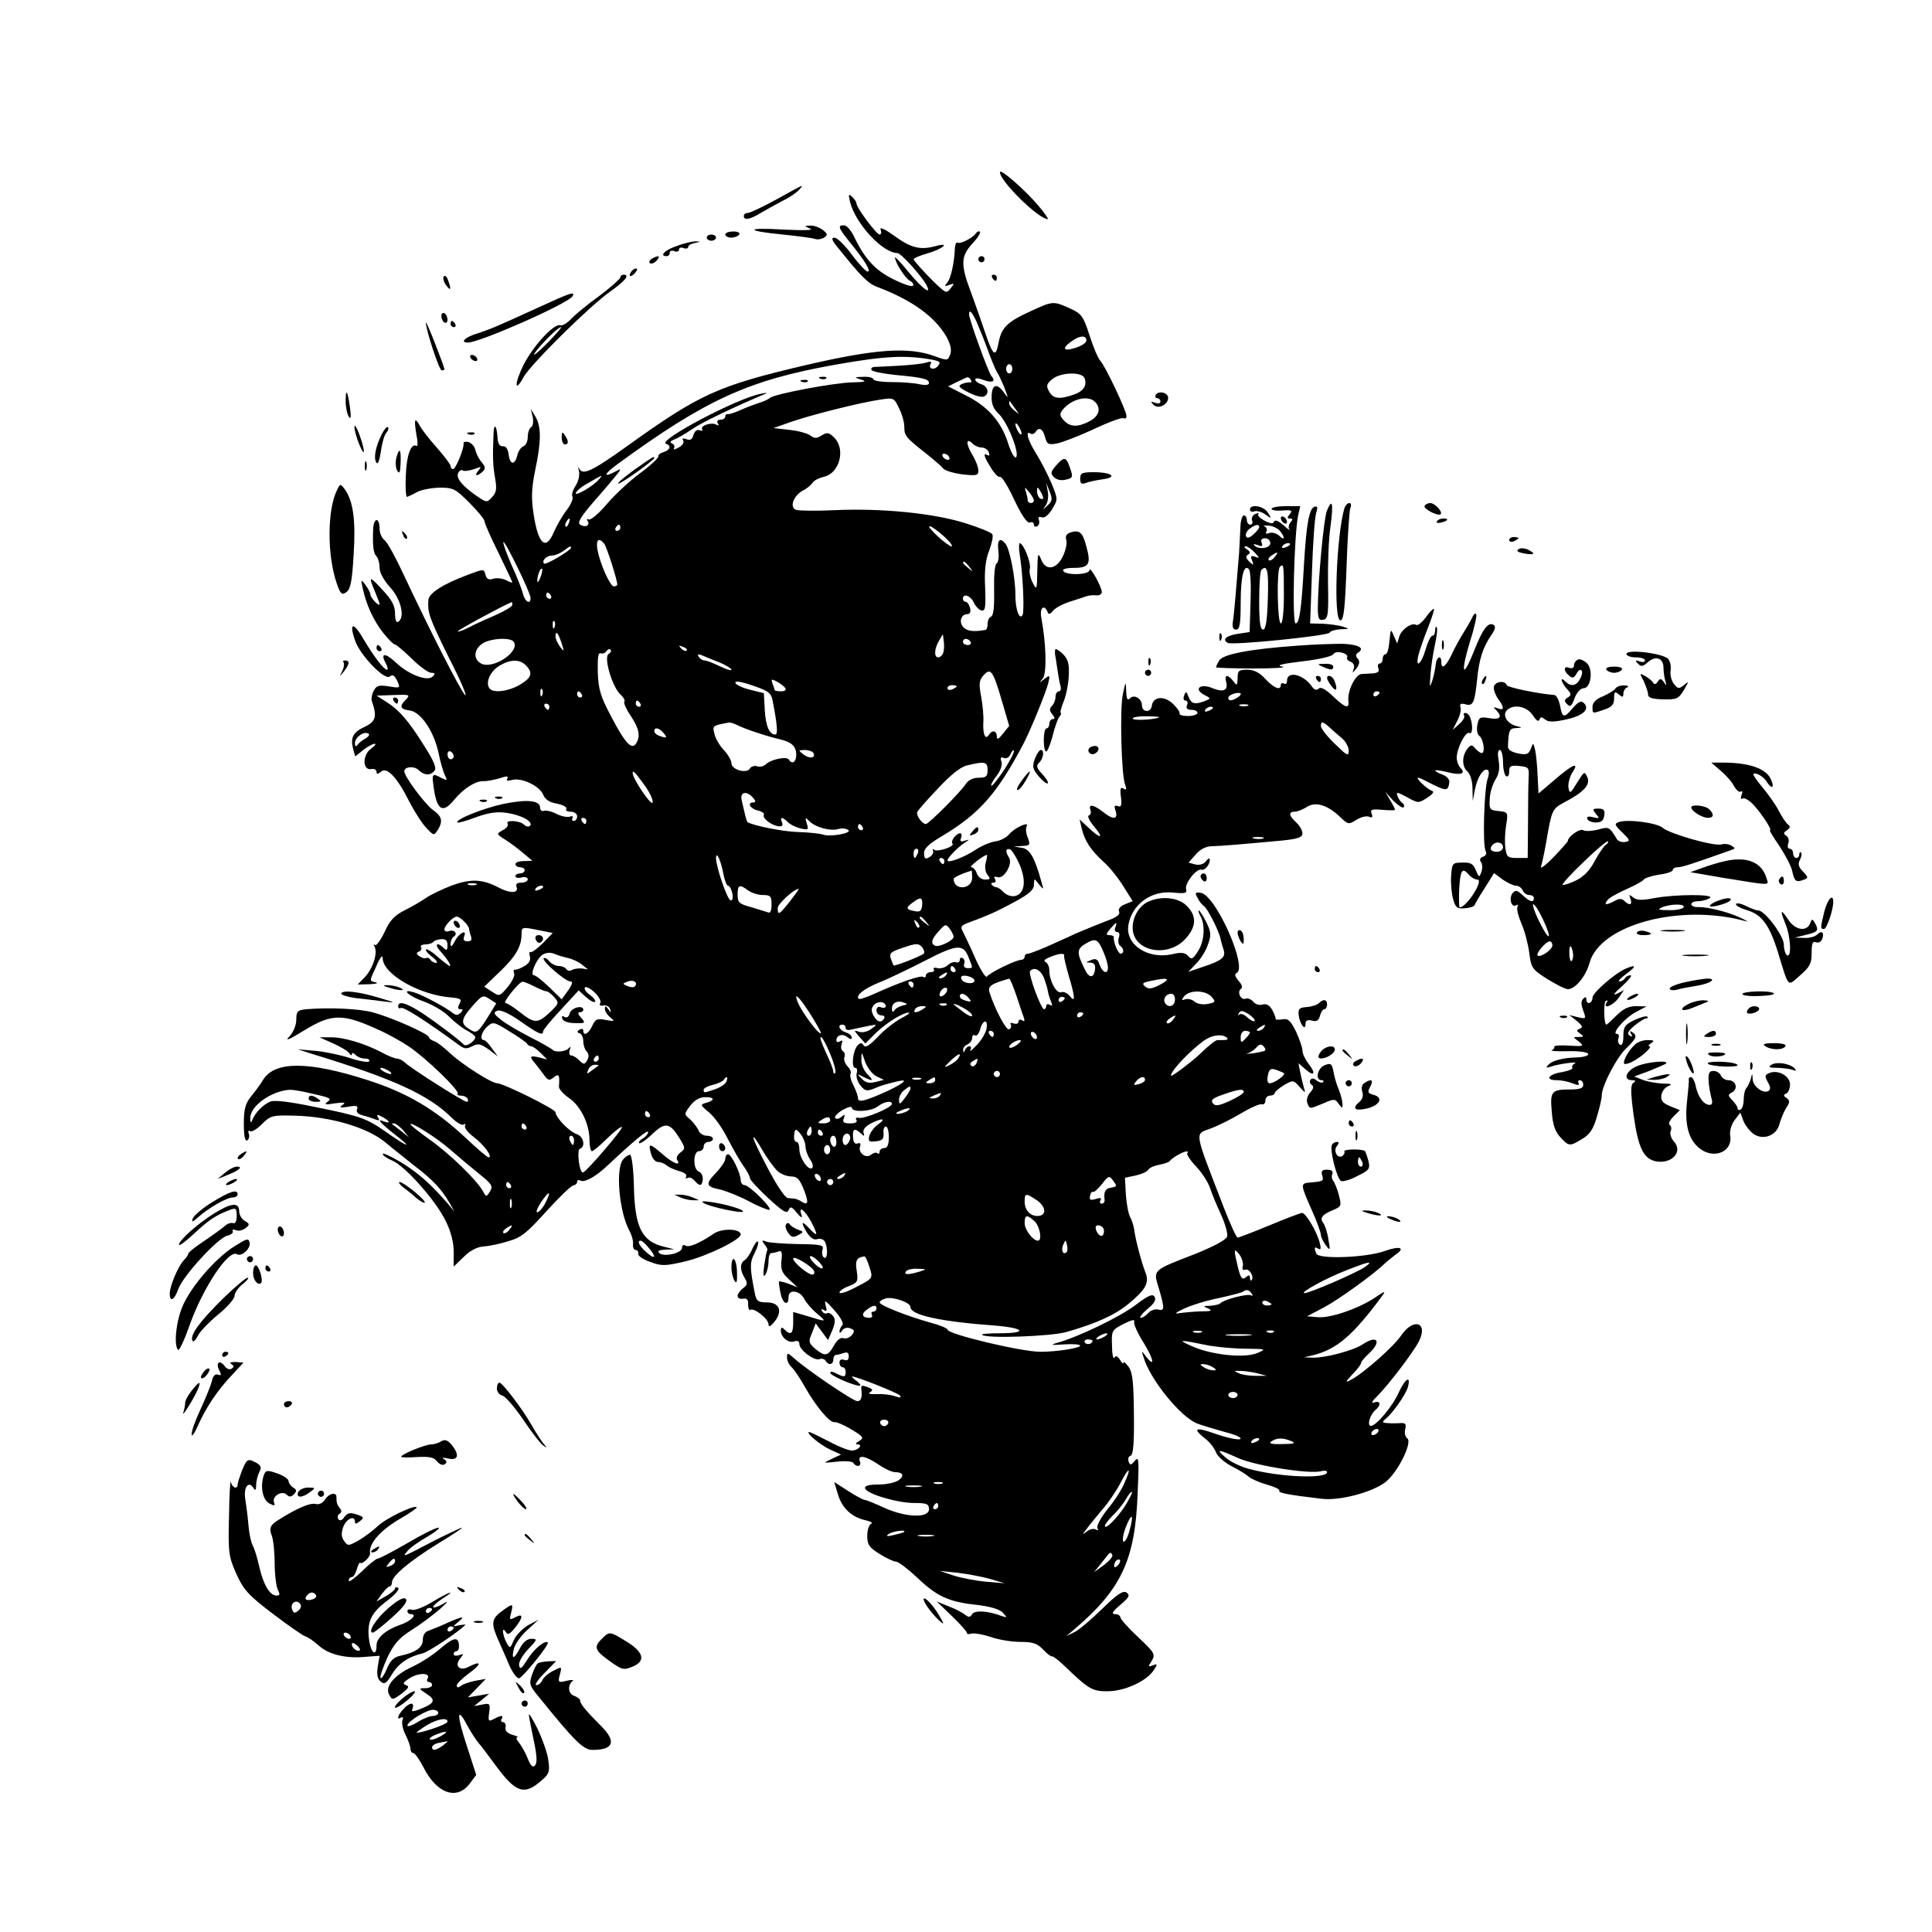 <?xml version="1.0" standalone="no"?>
<!DOCTYPE svg PUBLIC "-//W3C//DTD SVG 20010904//EN"
 "http://www.w3.org/TR/2001/REC-SVG-20010904/DTD/svg10.dtd">
<svg version="1.0" xmlns="http://www.w3.org/2000/svg"
 width="626pt" height="626pt" viewBox="0 0 626 626"
 preserveAspectRatio="xMidYMid meet">

<g transform="translate(0,626) scale(0.1,-0.1)"
fill="#000000" stroke="none">
<path d="M3240 5702 c0 -29 125 -152 155 -152 3 0 -10 20 -31 44 -41 49 -124
122 -124 108z"/>
<path d="M2516 5614 c-44 -24 -86 -44 -93 -44 -7 0 -13 -4 -13 -10 0 -15 21
-11 55 10 17 10 49 28 72 40 23 11 47 28 53 36 16 18 18 19 -74 -32z"/>
<path d="M2754 5607 c17 -71 106 -167 154 -167 11 0 77 -73 93 -102 20 -37
-10 -16 -55 38 -25 31 -46 53 -46 50 0 -16 32 -66 47 -75 10 -5 15 -13 11 -17
-4 -4 -33 6 -65 22 -58 29 -92 66 -128 142 -9 17 -22 32 -30 32 -22 0 -19 -8
18 -54 49 -60 71 -96 58 -96 -5 0 -29 25 -51 55 -22 30 -48 55 -56 55 -12 0
-9 -9 13 -35 74 -92 96 -114 126 -125 111 -42 185 -95 223 -160 14 -25 18 -43
13 -58 -8 -21 -9 -21 -51 -6 -84 31 -192 23 -413 -28 -289 -68 -345 -93 -581
-262 -117 -84 -147 -98 -158 -73 -3 6 -3 2 0 -10 3 -12 -2 -33 -11 -47 -9 -14
-14 -30 -10 -36 3 -5 -5 -25 -19 -43 -14 -18 -32 -50 -41 -70 -26 -63 -51 -42
-66 57 -8 52 -7 82 5 142 20 94 20 141 1 174 l-15 25 6 -26 c3 -15 1 -30 -5
-33 -6 -4 -11 -18 -11 -32 0 -14 -6 -27 -14 -30 -8 -3 -17 -16 -20 -30 -8 -32
-24 -31 -28 4 -2 17 -9 27 -18 26 -11 -1 -17 9 -18 29 -3 42 -12 47 -13 9 -3
-76 -2 -99 5 -140 6 -35 5 -47 -9 -62 -17 -19 -18 -19 -49 2 -48 33 -68 58
-62 74 3 8 10 13 15 10 5 -4 22 -1 37 4 24 9 25 9 14 -5 -15 -18 -5 -20 14 -3
10 10 9 15 -3 30 -9 10 -18 28 -21 41 -3 12 -14 23 -23 25 -10 2 -16 0 -15 -5
3 -13 -25 -83 -34 -83 -4 0 -8 4 -8 10 0 5 -20 32 -45 60 -24 27 -49 59 -55
71 -16 29 -19 21 -11 -28 5 -23 5 -40 1 -38 -18 11 -33 -31 -35 -95 -2 -39 0
-70 4 -70 3 1 17 7 31 15 14 8 47 14 74 15 45 0 52 -4 97 -49 27 -27 49 -54
49 -60 0 -6 20 -52 45 -102 25 -51 45 -94 45 -96 0 -2 -9 1 -20 7 -12 6 -30 8
-41 5 -15 -5 -22 -2 -26 13 -5 19 -5 19 -56 0 -83 -31 -127 -60 -129 -82 -3
-42 3 -58 67 -188 37 -72 60 -126 52 -120 -14 12 -118 217 -200 392 -24 52
-51 101 -60 109 -10 7 -17 24 -17 37 0 40 -20 38 -21 -3 -2 -54 1 -77 12 -87
5 -6 9 -22 9 -36 0 -16 14 -41 35 -64 35 -39 48 -97 25 -111 -6 -4 -10 7 -10
27 0 25 -10 44 -40 76 -44 48 -47 47 -25 -5 8 -19 15 -38 15 -40 0 -11 -30 20
-30 31 0 6 -8 20 -16 31 -15 19 -15 19 -9 -10 12 -56 36 -107 67 -146 17 -21
33 -37 37 -37 3 1 27 -19 54 -45 26 -26 55 -47 64 -47 13 0 14 -3 5 -12 -17
-17 -78 6 -119 45 -35 33 -52 32 -33 -2 6 -12 8 -21 4 -21 -10 0 -43 43 -76
99 -33 57 -48 55 -28 -3 15 -47 96 -132 113 -118 9 8 15 4 24 -14 11 -24 10
-24 -27 -18 -32 5 -40 3 -49 -14 -6 -11 -9 -27 -6 -34 17 -49 13 -65 -21 -82
-40 -18 -49 -35 -40 -72 l7 -25 26 21 c14 11 31 20 37 20 6 0 0 -7 -12 -16
-28 -20 -28 -71 1 -66 9 2 17 -2 17 -9 0 -8 4 -8 15 1 19 16 52 -19 91 -97 16
-31 40 -69 54 -84 25 -27 26 -27 38 -9 18 30 15 44 -17 67 -26 20 -91 107 -91
124 0 15 32 18 46 4 19 -18 38 -19 52 -2 7 8 -2 31 -32 78 -51 82 -82 118
-123 144 l-33 21 56 2 c51 2 54 1 40 -14 -23 -22 -20 -32 11 -36 36 -4 79 -67
94 -138 6 -30 16 -63 21 -73 8 -16 7 -17 -11 -8 -29 16 -32 14 -27 -21 10 -83
29 -97 68 -49 31 37 68 60 93 60 11 -1 35 4 53 9 23 8 30 8 26 0 -5 -8 1 -9
16 -5 31 8 89 -20 100 -48 6 -15 20 -25 45 -29 19 -4 33 -11 30 -17 -4 -5 3
-9 14 -9 12 0 21 -7 21 -15 0 -8 -5 -15 -11 -15 -5 0 -7 4 -4 10 3 5 0 7 -9 4
-8 -3 -27 1 -43 9 -15 8 -34 12 -40 10 -7 -3 -13 2 -13 10 0 24 -43 28 -120
12 -65 -14 -157 -51 -148 -60 2 -2 29 5 60 17 42 15 68 19 101 14 47 -7 87
-29 74 -42 -4 -4 -13 -2 -19 4 -14 14 -62 16 -53 3 3 -6 -4 -15 -16 -21 -21
-12 -21 -12 7 -30 16 -10 43 -30 59 -44 l30 -25 -27 -1 c-16 0 -28 -4 -28 -10
0 -5 7 -10 15 -10 8 0 15 -4 15 -10 0 -5 -7 -10 -15 -10 -8 0 -15 -4 -15 -9 0
-5 9 -7 20 -4 11 3 20 0 20 -6 0 -6 -9 -11 -21 -11 -15 0 -19 -5 -15 -15 7
-20 -23 -20 -60 0 -52 27 -89 28 -150 6 -31 -12 -69 -30 -83 -40 -14 -10 -45
-28 -69 -40 -34 -17 -49 -33 -66 -71 -13 -27 -27 -46 -31 -42 -5 4 -5 2 -2 -4
12 -20 -4 -70 -29 -98 l-25 -26 38 1 c21 1 30 3 21 6 -22 5 -22 2 2 54 12 28
20 37 20 24 1 -52 121 -120 223 -127 30 -3 34 -6 26 -20 -7 -13 -6 -18 3 -18
9 0 9 -3 0 -12 -8 -8 -15 -8 -24 -1 -20 17 -100 60 -125 67 -47 15 -21 -11 30
-29 28 -10 66 -32 82 -49 17 -17 42 -37 58 -45 15 -8 27 -18 27 -21 0 -14 -31
-34 -38 -24 -4 5 -32 28 -62 50 -99 75 -150 100 -150 73 0 -5 4 -8 9 -5 8 5
80 -41 191 -122 15 -11 23 -11 40 -2 19 10 27 8 53 -10 l30 -23 -19 26 c-10
15 -22 27 -26 27 -15 0 -8 27 11 44 18 16 21 16 72 -16 30 -18 55 -36 57 -40
2 -4 8 -8 13 -8 5 0 19 -10 30 -21 l22 -22 -27 7 c-30 7 -32 3 -11 -21 8 -10
21 -27 29 -38 12 -16 16 -17 30 -6 17 14 20 8 17 -29 -1 -8 14 -25 33 -38 38
-26 66 -84 66 -137 0 -19 4 -35 8 -35 4 0 27 19 50 42 23 22 44 39 47 36 5 -5
-116 -146 -126 -147 -12 -2 -21 73 -10 77 19 6 12 40 -10 47 -24 8 -68 53 -69
71 0 10 -169 94 -189 94 -18 0 -112 60 -150 95 -20 19 -44 38 -53 41 -10 3
-18 9 -18 13 0 11 -125 66 -183 81 -45 12 -141 16 -214 10 -29 -3 -33 -7 -33
-34 0 -17 -9 -40 -22 -54 -17 -17 -3 -12 47 19 93 57 127 56 255 -4 25 -12 63
-33 85 -48 54 -36 166 -144 158 -153 -3 -3 1 -6 10 -6 9 0 19 -4 22 -10 3 -5
2 -10 -3 -10 -10 0 -180 108 -200 127 -7 7 -19 13 -26 13 -6 0 -30 9 -51 21
-56 29 -124 49 -165 48 l-35 0 45 -20 c24 -11 48 -25 52 -32 4 -7 8 -8 8 -3 0
6 5 5 12 -2 7 -7 20 -12 31 -12 10 0 16 -4 13 -9 -3 -4 -30 0 -60 10 -30 10
-80 21 -113 24 l-58 5 50 -16 c262 -80 374 -132 448 -205 16 -16 33 -26 39
-23 6 4 8 2 5 -3 -4 -6 9 -23 28 -37 34 -26 63 -66 48 -66 -4 0 -37 28 -73 62
-99 93 -192 148 -321 189 -190 61 -298 61 -336 1 -9 -15 -27 -40 -40 -55 -18
-23 -23 -41 -23 -88 0 -40 4 -58 11 -54 6 4 8 14 5 22 -3 8 -1 11 4 8 6 -4 23
7 39 23 28 28 34 29 108 27 114 -3 233 -38 291 -86 26 -22 70 -56 97 -78 58
-44 85 -74 110 -116 l17 -30 -21 25 c-56 64 -94 98 -150 133 -34 20 -61 33
-61 28 0 -5 14 -14 30 -21 42 -17 142 -130 174 -196 17 -34 26 -69 26 -100 l0
-48 33 32 c20 20 44 32 62 33 17 1 53 8 81 17 43 12 61 27 125 98 41 45 80 83
87 83 6 1 12 6 12 12 0 5 4 7 10 4 13 -8 49 11 90 50 82 77 130 117 130 107 0
-6 -8 -15 -17 -21 -10 -5 -15 -12 -12 -15 3 -3 22 10 42 29 42 40 57 38 88
-12 20 -32 20 -35 4 -47 -10 -7 -15 -18 -11 -24 14 -22 -13 -12 -47 18 -43 37
-47 37 -38 3 4 -16 14 -28 23 -28 8 0 22 -5 29 -12 8 -6 26 -14 41 -18 16 -4
25 -12 21 -18 -3 -5 -1 -7 4 -4 6 4 16 0 23 -8 17 -20 25 -19 27 4 1 11 -5 22
-13 25 -19 7 -19 66 1 66 8 0 15 7 15 15 0 8 7 15 15 15 8 0 15 5 15 10 0 6
-9 10 -20 10 -11 0 -24 8 -27 18 -4 9 -16 25 -27 35 -20 17 -20 17 1 45 13 17
30 27 47 27 31 1 34 -10 5 -18 -21 -6 -21 -7 9 -32 17 -14 44 -52 60 -85 17
-32 39 -72 51 -88 12 -17 21 -34 21 -40 0 -5 27 -34 59 -64 48 -44 61 -52 66
-39 6 13 10 12 27 -9 13 -16 19 -18 15 -7 -12 33 11 17 32 -23 23 -45 21 -50
-9 -18 -24 26 -26 17 -4 -18 11 -16 23 -23 32 -19 9 3 19 0 24 -7 11 -19 10
-60 -2 -53 -6 4 -8 15 -5 25 5 16 -2 18 -79 19 -46 1 -92 4 -103 8 -15 6 -16
4 -6 -9 7 -8 11 -17 9 -19 -2 -2 -6 -24 -10 -49 -4 -31 -3 -40 4 -30 5 8 10
27 10 43 0 15 4 27 9 27 5 0 16 2 23 5 11 4 13 -3 10 -29 -3 -28 1 -40 24 -61
l28 -26 -28 11 c-16 6 -30 9 -32 8 -1 -2 1 -19 5 -38 7 -35 26 -44 26 -12 0
26 37 21 51 -7 7 -13 25 -34 41 -47 33 -28 32 -28 -29 -9 l-48 14 0 -34 c0
-37 -8 -43 -28 -23 -9 9 -12 8 -12 -4 0 -21 26 -42 45 -34 9 3 15 0 15 -9 0
-19 48 -55 65 -49 7 3 16 1 20 -5 9 -16 25 -13 25 4 0 8 4 15 9 15 5 0 16 3
25 6 11 4 16 1 16 -11 0 -11 -5 -15 -15 -11 -9 3 -15 0 -15 -9 0 -8 5 -15 10
-15 6 0 10 -7 10 -15 0 -18 -5 -18 -31 -5 -10 6 -19 7 -19 2 0 -9 76 -42 95
-42 6 0 1 7 -9 15 -11 8 -18 15 -15 15 14 0 145 -52 154 -61 7 -8 3 -9 -15 -3
-14 5 -41 8 -60 7 -21 -1 -29 1 -21 6 10 6 9 10 -4 15 -23 9 -26 8 -24 -6 3
-26 -1 -38 -13 -38 -14 0 -167 104 -205 139 -22 19 -23 19 -23 2 0 -10 7 -24
15 -31 7 -6 27 -35 43 -64 37 -65 81 -117 96 -114 6 1 31 -9 55 -24 39 -23 41
-27 25 -37 -11 -6 -14 -11 -6 -11 20 0 3 -20 -18 -20 -10 0 -44 13 -75 30 -31
16 -60 30 -63 30 -14 0 34 -41 66 -56 l37 -17 -30 -14 c-30 -14 -29 -14 17 -9
26 3 50 1 53 -4 10 -16 28 -11 21 5 -8 23 18 18 60 -10 20 -14 44 -25 54 -25
26 0 31 -12 12 -26 -9 -7 -38 -14 -64 -14 -32 0 -47 -4 -45 -12 3 -18 104 -48
160 -48 40 0 47 -3 47 -20 0 -30 -76 -27 -146 5 -30 14 -58 25 -62 25 -5 0
-29 13 -54 29 l-45 29 12 -40 c13 -44 44 -74 90 -84 17 -4 24 -9 18 -11 -7 -3
-13 -20 -13 -39 0 -29 6 -38 40 -59 22 -14 46 -25 53 -25 8 0 38 -23 68 -51
65 -62 102 -79 193 -89 44 -5 74 -14 85 -25 15 -17 15 -17 -4 -11 -44 17 -87
19 -95 6 -7 -11 -12 -11 -23 -2 -7 6 -31 19 -53 27 l-39 16 50 -48 c27 -26 49
-51 48 -54 -1 -4 6 -5 15 -2 10 2 38 -3 62 -11 25 -9 68 -16 96 -16 41 0 55
-5 74 -25 12 -13 25 -23 29 -22 3 1 20 -12 37 -28 81 -78 92 -85 142 -85 55 0
126 32 150 68 13 20 13 22 -3 16 -15 -6 -16 -5 -3 15 12 21 9 26 -44 76 -32
30 -58 59 -58 65 0 5 -8 10 -17 10 -13 0 -9 8 17 30 29 25 32 31 20 40 -12 7
-30 -5 -80 -54 -36 -35 -76 -69 -90 -75 l-25 -12 25 21 c153 130 198 225 206
440 5 110 4 123 -9 107 -12 -15 -16 -15 -20 -3 -3 8 -1 17 6 19 9 3 12 41 11
134 -1 104 -4 135 -17 154 -10 13 -17 19 -17 14 0 -6 -5 -2 -11 9 -8 12 -14
15 -18 7 -4 -6 -8 12 -8 39 -2 49 0 51 37 70 25 13 38 16 35 8 -3 -7 11 -38
30 -68 33 -53 39 -85 8 -45 -15 20 -15 20 -8 -2 21 -72 119 -193 173 -215 15
-6 56 -18 91 -28 36 -9 57 -19 49 -23 -9 -3 -45 5 -82 18 -65 23 -74 17 -28
-19 13 -10 27 -29 32 -42 5 -13 28 -33 51 -45 24 -12 48 -27 55 -34 7 -6 33
-18 58 -25 25 -7 44 -16 41 -20 -4 -7 25 -13 135 -26 58 -8 164 20 208 53 40
30 91 132 71 143 -6 5 -9 17 -6 29 4 17 1 21 -16 20 -12 -1 -31 -1 -42 0 -17
1 -18 3 -5 14 24 20 66 80 72 104 10 39 -10 25 -30 -19 -20 -45 -73 -108 -90
-108 -14 0 -3 36 14 51 20 16 17 32 -3 25 -12 -4 -8 3 10 21 35 35 114 138
134 176 32 62 -17 79 -57 20 -25 -37 -123 -123 -163 -144 -19 -10 -19 -8 5 18
16 16 28 32 28 37 0 4 11 17 25 30 43 40 28 62 -20 30 -30 -20 -121 -44 -160
-43 l-30 1 30 7 c76 19 129 64 224 193 12 16 7 15 -23 -6 -54 -36 -144 -67
-185 -64 l-36 3 55 29 c47 25 157 104 198 143 7 7 23 19 34 28 33 22 14 29
-34 12 -59 -22 -215 -28 -223 -9 -8 20 -6 24 6 16 9 -5 10 1 5 19 -8 34 -45
97 -57 97 -5 0 -52 -18 -105 -40 -53 -22 -100 -40 -104 -40 -4 0 -24 44 -45
98 -99 257 -95 235 -41 256 24 9 68 31 98 49 30 18 60 31 66 29 7 -2 12 3 12
12 0 9 7 16 15 16 8 0 15 4 15 8 0 4 14 16 30 26 30 17 31 17 51 -6 18 -20 20
-21 14 -3 -3 11 -9 34 -12 50 l-6 30 22 -19 c29 -26 36 -15 11 17 -11 14 -20
33 -20 43 0 10 -10 38 -21 62 -18 36 -26 43 -45 39 -13 -2 -22 -1 -21 2 1 3
-4 16 -11 29 -9 15 -19 21 -31 17 -10 -3 -24 1 -30 9 -7 8 -18 13 -25 10 -16
-6 -29 23 -15 32 6 4 3 14 -8 26 -11 13 -14 22 -7 25 39 14 -66 252 -115 260
-19 3 -20 0 -11 -16 5 -11 15 -23 20 -26 12 -7 50 -82 55 -108 2 -10 7 -27 10
-36 7 -23 -7 -34 -68 -54 l-47 -16 26 27 c15 15 32 43 38 62 11 30 10 41 -6
73 -10 20 -21 37 -24 37 -2 0 0 -9 6 -19 16 -30 12 -83 -9 -114 -16 -25 -20
-27 -32 -14 -10 11 -23 12 -52 5 -78 -17 -151 31 -141 94 11 67 73 113 144
106 40 -4 47 -2 43 11 -5 19 34 68 50 63 11 -3 27 16 27 33 -1 6 -6 3 -13 -6
-7 -9 -20 -13 -34 -10 l-22 6 23 26 c14 17 34 27 52 27 33 1 93 6 212 17 67 6
82 11 82 25 0 9 -9 25 -20 35 -24 22 -26 35 -5 35 9 0 26 7 39 15 28 19 67 7
108 -32 26 -25 28 -25 52 -10 14 9 32 14 41 11 11 -5 14 -2 9 10 -5 13 1 15
35 12 23 -2 41 -2 41 0 0 3 -7 17 -16 32 l-16 27 26 -29 c15 -15 30 -25 34
-22 3 4 2 10 -4 14 -6 4 -13 14 -16 23 -5 14 -1 13 31 -4 36 -20 37 -20 65 -2
20 13 24 20 15 23 -15 5 -54 42 -44 42 3 0 15 -5 28 -12 64 -33 69 -33 73 -2
1 8 -8 19 -22 24 -38 15 -28 19 16 8 43 -11 61 -5 42 14 -7 7 -12 22 -12 33 0
30 29 87 41 80 10 -7 12 25 3 49 -3 9 -10 16 -16 16 -5 0 -7 -4 -4 -9 3 -4 -4
-17 -16 -27 l-21 -19 15 30 c9 17 13 36 10 44 -3 10 1 13 16 9 25 -7 30 4 38
80 6 65 19 105 46 144 12 17 15 29 8 33 -18 11 -36 -12 -65 -87 -37 -92 -43
-69 -11 37 14 43 22 82 19 85 -3 3 -7 1 -10 -5 -2 -5 -14 -28 -28 -50 -14 -22
-33 -57 -42 -77 -19 -39 -33 -49 -33 -23 0 24 -15 17 -18 -7 -1 -13 -6 -36
-11 -53 -9 -26 -9 -23 -6 20 2 28 9 72 15 99 6 27 8 51 5 54 -3 3 -5 -2 -5
-11 0 -10 -4 -17 -9 -17 -5 0 -15 -20 -22 -45 -14 -48 -34 -63 -23 -17 4 15
17 54 30 86 13 33 22 61 20 63 -2 2 -14 -10 -26 -27 -12 -16 -26 -28 -31 -25
-14 9 -47 -13 -55 -37 l-7 -23 -11 25 c-10 24 -10 23 -14 -17 -2 -24 -7 -43
-13 -43 -5 0 -9 -7 -9 -15 0 -8 -4 -15 -10 -15 -5 0 -7 -7 -4 -15 4 -11 -1
-15 -17 -17 -13 0 -30 -2 -38 -2 -20 -2 -46 -56 -42 -88 3 -26 -10 -22 -50 16
-25 24 -40 31 -46 25 -7 -7 -15 -5 -24 9 -28 38 -79 49 -79 16 0 -9 -4 -12
-10 -9 -5 3 -10 1 -10 -4 0 -20 -22 -11 -50 19 -19 21 -37 30 -59 30 -27 0
-31 -3 -31 -27 -1 -25 -2 -26 -14 -10 -18 23 -30 22 -23 -3 7 -27 -9 -34 -44
-20 -39 17 -63 -2 -28 -21 23 -12 23 -12 4 -20 -33 -13 -45 -10 -54 13 -6 18
-9 19 -14 5 -4 -10 -2 -17 4 -17 6 0 9 -7 5 -15 -4 -10 1 -15 14 -15 11 0 20
-4 20 -10 0 -5 -14 -10 -30 -10 -17 0 -29 3 -28 8 2 4 -7 17 -20 30 -29 29
-66 26 -70 -5 -3 -23 -32 -22 -32 2 0 21 -25 36 -38 23 -9 -9 -12 -4 -13 23
-1 33 -2 32 -11 -11 -10 -49 -5 -264 8 -294 5 -14 4 -17 -6 -11 -9 6 -12 -1
-8 -27 3 -28 1 -34 -10 -30 -11 4 -13 0 -7 -16 8 -28 -9 -29 -42 -2 -30 23
-47 26 -40 6 3 -8 1 -16 -5 -18 -6 -2 2 -18 17 -36 33 -39 22 -42 -18 -4 l-29
27 7 -30 c10 -40 28 -68 70 -107 20 -17 49 -54 65 -80 l30 -48 -25 -10 c-15
-6 -23 -15 -19 -24 4 -10 -9 -19 -43 -31 -26 -10 -70 -28 -98 -40 -27 -13 -71
-32 -97 -44 -26 -11 -52 -21 -57 -21 -6 0 -11 -4 -11 -10 0 -5 -5 -10 -11 -10
-17 0 -103 -42 -111 -54 -4 -6 -21 21 -38 59 -17 39 -36 78 -41 88 -8 14 -4
19 18 27 67 25 92 36 151 68 46 25 62 39 62 55 1 22 1 22 16 2 16 -19 16 -19
9 5 -22 81 -38 109 -64 113 l-26 4 27 2 c25 1 27 3 18 27 -6 14 -7 30 -4 36
12 19 -39 -4 -56 -25 -9 -11 -29 -21 -44 -23 -16 -2 -45 -14 -66 -28 -36 -24
-90 -44 -90 -34 0 9 35 44 55 57 17 11 18 12 1 7 -13 -5 -17 -2 -12 9 3 8 2
15 -3 15 -13 0 -32 -26 -25 -33 10 -9 -46 -28 -58 -21 -6 4 -8 3 -5 -2 3 -6
-2 -15 -11 -21 -14 -8 -17 -6 -18 11 -1 16 14 31 60 58 120 72 177 137 262
298 23 44 72 164 80 195 7 28 6 29 -12 15 -18 -14 -18 -14 -5 2 13 18 11 110
-5 196 -6 31 8 46 20 20 3 -10 8 -9 18 3 7 9 31 22 53 29 22 7 47 15 55 18 8
3 23 4 33 3 9 -1 17 4 17 11 -1 18 -39 86 -40 71 0 -16 -76 -18 -85 -3 -4 6
10 10 35 10 48 0 56 12 40 69 -12 46 -22 55 -51 46 -14 -5 -18 -12 -14 -25 3
-10 -2 -33 -11 -52 -21 -44 -56 -49 -71 -10 -10 24 -11 19 -12 -38 -1 -62 -2
-64 -15 -38 -8 15 -12 36 -9 46 4 19 -21 82 -33 82 -3 0 -3 -17 0 -37 10 -59
16 -185 9 -196 -10 -17 -23 17 -23 65 0 56 -18 148 -32 166 -18 22 -28 13 -23
-23 2 -19 0 -37 -6 -41 -6 -3 -9 -41 -8 -87 1 -54 -2 -82 -10 -85 -6 -2 -11
-12 -11 -23 0 -10 -3 -20 -7 -20 -38 -7 -59 -4 -71 8 -16 16 -9 43 12 43 9 0
12 7 9 20 -3 11 -9 20 -14 20 -5 0 -9 5 -9 10 0 19 25 10 35 -12 6 -13 17 -24
25 -26 13 -2 14 10 12 74 -3 54 1 90 13 120 9 24 14 48 10 53 -3 6 -43 22 -88
36 -101 32 -272 49 -422 42 -60 -3 -117 -2 -126 1 -22 9 -8 46 23 63 13 6 26
18 31 25 4 7 20 15 36 19 51 11 72 89 34 127 -17 17 -23 18 -41 7 -16 -10 -23
-10 -35 -1 -8 7 -39 16 -68 19 l-53 6 54 19 c68 24 229 64 291 73 45 7 46 6
62 -28 10 -19 17 -46 17 -59 0 -29 4 -35 65 -83 28 -22 55 -45 60 -52 6 -8 34
-16 63 -20 47 -5 52 -4 52 13 0 10 -9 34 -21 53 -20 34 -19 55 3 33 7 -7 20
-12 29 -12 9 0 20 -7 23 -16 3 -8 2 -12 -4 -9 -16 10 -12 -5 11 -41 11 -19 25
-32 29 -29 5 3 26 -30 46 -74 25 -52 42 -77 51 -74 7 3 13 0 13 -7 0 -6 5 -8
11 -5 6 4 8 13 5 21 -3 8 0 11 9 8 9 -4 22 7 34 26 19 32 19 32 -2 84 -12 28
-34 71 -49 95 -28 44 -37 78 -19 66 5 -3 12 -1 16 5 11 18 24 11 31 -16 6 -23
11 -26 38 -21 17 3 71 24 119 46 48 23 92 39 97 36 6 -3 10 0 10 7 0 17 -67
158 -84 178 -8 8 -24 46 -36 84 -20 62 -26 70 -64 87 -53 24 -55 24 -128 -10
-75 -34 -94 -53 -103 -104 -9 -47 -18 -40 -44 38 -11 33 -31 90 -45 128 -34
89 -33 117 4 157 17 18 28 35 25 39 -3 3 -9 1 -13 -5 -10 -15 -51 -36 -60 -30
-4 2 -7 -6 -8 -17 -2 -49 -13 -99 -25 -113 -10 -12 -9 -13 7 -7 17 6 17 5 5
-10 -13 -17 -15 -16 -34 0 -30 26 -86 87 -87 93 0 3 20 12 45 19 49 14 76 37
28 24 -50 -14 -81 -7 -134 32 -31 22 -49 31 -46 21 4 -9 2 -16 -3 -16 -10 0
-75 87 -75 101 0 4 -6 14 -14 21 -11 11 -13 9 -7 -15z m410 -389 c8 -18 25
-60 37 -93 12 -33 25 -64 29 -70 4 -5 15 -28 24 -50 14 -37 14 -38 -1 -17 -23
32 -39 27 -40 -12 -1 -24 6 -41 23 -57 28 -26 69 -128 56 -141 -4 -4 -16 15
-25 44 -22 71 -66 121 -136 156 l-59 30 26 13 c15 7 30 14 34 16 4 2 10 -1 13
-7 4 -6 3 -10 -2 -9 -4 1 -16 -1 -26 -5 -14 -7 -11 -11 20 -27 21 -11 43 -17
50 -14 20 7 15 33 -7 40 -11 3 -20 10 -20 15 0 6 11 5 26 -1 30 -11 42 -5 26
13 -10 13 -72 183 -72 199 0 18 9 9 24 -23z m356 -61 c0 -8 -16 -18 -35 -24
-40 -13 -46 -2 -13 21 27 20 48 20 48 3z m-497 -63 c23 -5 26 -8 16 -20 -13
-15 -33 -9 -23 8 4 6 -1 8 -16 3 -12 -4 -52 -8 -88 -10 -37 -2 -73 -4 -80 -4
-7 -1 -11 -5 -8 -10 3 -5 39 -12 78 -16 87 -8 108 -13 108 -26 0 -7 -12 -8
-31 -4 -17 4 -57 7 -90 7 -32 0 -59 4 -59 9 0 5 -15 9 -32 8 -31 -1 -32 -1 -8
-9 20 -6 13 -8 -28 -9 -59 -1 -250 -37 -267 -50 -5 -5 -21 -12 -34 -16 -13 -4
-40 -14 -60 -23 -20 -9 -39 -15 -43 -14 -5 1 -8 -2 -8 -8 0 -5 -7 -10 -16 -10
-9 0 -12 -5 -8 -12 4 -7 3 -8 -5 -4 -15 9 -53 -3 -46 -15 3 -5 0 -6 -8 -3 -9
3 -16 -3 -20 -15 -4 -15 -10 -19 -23 -14 -11 4 -15 3 -10 -5 3 -6 -3 -16 -15
-22 -12 -7 -19 -8 -15 -2 3 6 0 12 -6 15 -9 3 -6 8 7 13 11 4 38 20 60 35 32
22 142 74 235 113 8 3 2 4 -15 0 -76 -14 -337 -152 -307 -162 18 -6 14 -20 -8
-27 -11 -3 -19 -10 -17 -14 1 -5 -26 -30 -60 -55 -35 -26 -84 -72 -109 -102
-25 -29 -51 -51 -57 -47 -5 3 -7 1 -3 -5 9 -14 -7 -23 -24 -12 -10 6 0 24 46
77 33 37 66 77 74 87 14 18 14 19 -8 7 -38 -20 -35 -7 6 23 287 210 426 274
707 324 163 29 231 32 318 16z m257 -29 c0 -8 -4 -15 -10 -15 -5 0 -10 7 -10
15 0 8 5 15 10 15 6 0 10 -7 10 -15z m234 -30 c9 -24 -3 -43 -36 -54 -46 -16
-66 -13 -79 11 -10 18 -8 24 11 40 28 22 95 24 104 3z m34 -77 c21 -21 13 -47
-18 -63 -38 -20 -63 -19 -83 3 -14 15 -14 21 -4 34 28 35 82 49 105 26z m-258
-23 c14 -19 14 -19 -2 -6 -10 7 -18 18 -18 24 0 6 1 8 3 6 1 -2 9 -13 17 -24z
m20 -80 c0 -5 -5 -3 -10 5 -5 8 -10 20 -10 25 0 6 5 3 10 -5 5 -8 10 -19 10
-25z m-235 -75 c3 -5 2 -10 -4 -10 -5 0 -13 5 -16 10 -3 6 -2 10 4 10 5 0 13
-4 16 -10z m-1135 -74 c-17 -21 -80 -57 -74 -43 2 7 21 22 42 33 46 27 47 27
32 10z m1454 -84 c-17 -16 -17 -16 -6 0 7 9 10 29 7 45 l-5 28 11 -28 c10 -24
8 -32 -7 -45z m-44 16 c0 -4 -4 -8 -10 -8 -5 0 -10 4 -10 9 0 5 -3 18 -6 28
-5 16 -4 16 10 -1 9 -11 16 -23 16 -28z m30 9 c0 -5 -4 -5 -10 -2 -5 3 -10 14
-10 23 0 15 2 15 10 2 5 -8 10 -19 10 -23z m-1537 -82 c-3 -9 -8 -14 -10 -11
-3 3 -2 9 2 15 9 16 15 13 8 -4z m167 -15 c0 -5 -5 -10 -11 -10 -5 0 -7 5 -4
10 3 6 8 10 11 10 2 0 4 -4 4 -10z m1074 -57 c4 -9 -11 0 -33 18 -22 19 -40
38 -40 42 -2 13 67 -43 73 -60z m-1365 -170 c1 -24 -19 -13 -25 15 -4 15 -20
56 -36 90 -15 35 -28 69 -27 75 1 14 88 -163 88 -180z m239 175 c8 -11 42
-116 42 -132 0 -3 -5 -6 -11 -6 -12 0 -44 71 -53 118 -6 33 4 42 22 20z m-108
-13 c0 -8 -82 -57 -87 -51 -9 9 8 26 26 26 9 0 26 7 37 15 21 16 24 17 24 10z
m1291 -62 c13 -16 12 -17 -3 -4 -17 13 -22 21 -14 21 2 0 10 -8 17 -17z
m-1390 -34 c-5 -13 -10 -19 -10 -12 -1 15 10 45 15 40 3 -2 0 -15 -5 -28z m34
-59 c3 -5 1 -10 -4 -10 -6 0 -11 5 -11 10 0 6 2 10 4 10 3 0 8 -4 11 -10z
m-125 -30 c0 -5 -23 -19 -52 -32 -28 -12 -68 -30 -87 -40 -19 -10 -36 -16 -38
-14 -3 3 153 87 175 95 1 1 2 -3 2 -9z m137 -72 c-3 -8 -6 -5 -6 6 -1 11 2 17
5 13 3 -3 4 -12 1 -19z m22 -50 c10 -30 9 -31 -4 -14 -8 11 -15 26 -15 33 0
22 8 14 19 -19z m1237 -34 c-3 -8 -10 -14 -16 -14 -14 0 -13 27 2 53 l13 22 3
-23 c2 -13 1 -30 -2 -38z m-1391 36 c20 -32 -68 -90 -106 -70 -26 14 -24 45 3
64 25 18 93 22 103 6z m1480 0 c3 -5 -1 -10 -9 -10 -9 0 -16 5 -16 10 0 6 4
10 9 10 6 0 13 -4 16 -10z m-920 -28 c-3 -3 -11 0 -18 7 -9 10 -8 11 6 5 10
-3 15 -9 12 -12z m-253 -11 c-17 -10 12 -108 39 -132 10 -9 15 -19 12 -23 -3
-3 6 -24 21 -46 27 -41 32 -65 17 -89 -14 -22 -35 0 -81 88 -34 64 -41 87 -43
142 -1 47 1 65 9 62 7 -2 15 1 19 7 4 6 10 9 13 5 4 -3 1 -10 -6 -14z m356
-26 c23 -9 42 -21 42 -25 0 -4 -17 1 -37 11 -21 10 -43 19 -50 19 -6 0 -15 5
-19 12 -5 7 -2 9 7 6 8 -3 33 -14 57 -23z m-624 -11 c24 -24 19 -40 -20 -63
-38 -22 -89 -28 -99 -10 -12 19 4 54 32 71 35 22 67 23 87 2z m1542 -114 l24
-82 -20 -25 c-15 -19 -20 -21 -20 -9 0 18 -15 22 -25 6 -12 -19 -20 -2 -19 37
2 21 -2 60 -7 87 -8 41 -6 52 8 68 23 26 31 14 59 -82z m-742 -3 c15 -78 17
-107 8 -107 -19 0 -31 27 -34 80 l-3 54 -44 11 c-25 6 -46 16 -48 22 -3 8 17
5 55 -8 53 -18 61 -24 66 -52z m41 43 c3 -6 -3 -10 -14 -10 -12 0 -21 2 -21 4
0 2 -3 12 -7 21 -5 15 -3 16 15 6 11 -6 24 -16 27 -21z m555 6 c0 -2 -7 -6
-15 -10 -8 -3 -15 -1 -15 4 0 6 7 10 15 10 8 0 15 -2 15 -4z m-1343 -28 c-3
-8 -6 -5 -6 6 -1 11 2 17 5 13 3 -3 4 -12 1 -19z m128 2 c3 -5 1 -10 -4 -10
-6 0 -11 5 -11 10 0 6 2 10 4 10 3 0 8 -4 11 -10z m2125 -10 c-19 -12 -30 -12
-30 -1 0 10 31 20 40 14 2 -2 -2 -8 -10 -13z m460 16 c0 -3 -4 -8 -10 -11 -5
-3 -10 -1 -10 4 0 6 5 11 10 11 6 0 10 -2 10 -4z m-2395 -36 c3 -5 1 -10 -4
-10 -6 0 -11 5 -11 10 0 6 2 10 4 10 3 0 8 -4 11 -10z m-295 -10 c0 -5 -2 -10
-4 -10 -3 0 -8 5 -11 10 -3 6 -1 10 4 10 6 0 11 -4 11 -10z m2263 3 c-7 -2
-19 -2 -25 0 -7 3 -2 5 12 5 14 0 19 -2 13 -5z m-113 -7 c0 -2 -7 -7 -16 -10
-8 -3 -12 -2 -9 4 6 10 25 14 25 6z m-175 -31 c-23 -8 -85 -10 -85 -3 0 4 21
8 48 7 26 0 43 -2 37 -4z m-1367 -24 c22 -12 98 -37 137 -46 40 -9 55 -23 55
-51 0 -24 -14 -32 -24 -15 -7 11 -57 1 -74 -15 -7 -7 -20 -10 -28 -7 -9 3 -20
0 -24 -7 -11 -18 -60 -4 -60 17 0 9 -11 28 -24 42 -14 15 -28 38 -31 53 -7 27
-7 27 48 37 4 0 15 -3 25 -8z m1920 -8 c11 -10 29 -26 40 -35 12 -10 22 -28
22 -40 0 -20 -5 -17 -45 22 -25 24 -45 50 -45 57 0 17 6 16 28 -4z m-2158 -18
c14 -16 10 -18 -14 -9 -9 3 -16 10 -16 15 0 14 16 11 30 -6z m-966 -18 c-11
-6 -22 -15 -26 -21 -5 -7 -8 -4 -8 6 0 19 29 40 44 31 5 -3 0 -10 -10 -16z
m286 -58 c0 -5 -4 -9 -10 -9 -5 0 -10 7 -10 16 0 8 5 12 10 9 6 -3 10 -10 10
-16z m1165 12 c10 -17 -11 -21 -31 -6 -18 14 -18 14 3 15 12 0 24 -4 28 -9z
m619 -55 c-21 -31 -39 -54 -42 -52 -2 3 5 17 17 32 13 16 19 35 16 46 -5 13
-2 16 8 12 8 -3 17 2 21 12 4 9 9 15 11 12 3 -3 -11 -31 -31 -62z m-54 -1 c0
-21 -5 -25 -29 -25 -19 0 -34 -8 -43 -22 -19 -28 -119 -128 -128 -128 -12 0
-32 28 -28 38 1 6 32 40 67 77 41 44 74 71 95 75 57 14 66 12 66 -15z m-1111
-50 c18 -25 29 -50 25 -56 -5 -9 -64 78 -64 96 0 11 8 3 39 -40z m351 -40 c9
-10 9 -15 1 -15 -21 0 -11 -20 14 -26 14 -3 23 -10 20 -14 -6 -10 22 -33 46
-37 13 -2 17 2 13 12 -8 19 0 19 18 2 7 -8 26 -17 41 -21 26 -6 28 -5 21 16
-6 20 -5 21 10 6 19 -19 68 -32 93 -24 10 3 24 2 31 -3 17 -10 -59 -24 -82
-15 -9 3 -44 7 -78 8 -49 1 -144 20 -166 32 -1 1 -5 12 -8 25 -3 13 -8 34 -11
47 -6 26 17 31 37 7z m-540 -75 c0 -5 -2 -10 -4 -10 -3 0 -8 5 -11 10 -3 6 -1
10 4 10 6 0 11 -4 11 -10z m895 -20 c3 -5 1 -10 -4 -10 -6 0 -11 5 -11 10 0 6
2 10 4 10 3 0 8 -4 11 -10z m1298 -37 c-7 -2 -21 -2 -30 0 -10 3 -4 5 12 5 17
0 24 -2 18 -5z m-1119 -48 c-4 -8 -8 -15 -10 -15 -2 0 -4 7 -4 15 0 8 4 15 10
15 5 0 7 -7 4 -15z m330 -37 c22 -53 16 -93 -14 -101 -12 -3 -27 2 -37 11 -9
10 -20 17 -24 17 -4 0 -11 3 -15 8 -4 4 -2 7 5 7 7 0 9 5 5 12 -5 7 -2 9 8 6
20 -8 50 42 38 62 -13 21 -12 32 3 28 6 -3 20 -25 31 -50z m-960 -30 c4 -21
11 -38 15 -38 5 0 11 -11 14 -25 3 -16 0 -24 -6 -22 -11 3 -47 109 -47 137 1
25 16 -9 24 -52z m850 37 c-4 -15 -1 -32 6 -40 10 -12 9 -15 -8 -15 -12 0 -23
9 -27 20 -3 11 -12 20 -18 20 -10 0 41 40 51 40 1 0 0 -11 -4 -25z m-134 5 c0
-5 -2 -10 -4 -10 -3 0 -8 5 -11 10 -3 6 -1 10 4 10 6 0 11 -4 11 -10z m90 -54
c0 -38 -59 -43 -60 -4 0 5 25 17 58 27 1 1 2 -10 2 -23z m-1607 -23 c-7 -2
-19 -2 -25 0 -7 3 -2 5 12 5 14 0 19 -2 13 -5z m217 -7 c0 -2 -7 -7 -16 -10
-8 -3 -12 -2 -9 4 6 10 25 14 25 6z m664 -11 c11 -8 32 -15 48 -15 25 0 28 -4
28 -31 0 -21 -4 -29 -12 -25 -7 2 -32 10 -55 17 -38 10 -43 15 -43 40 0 32 6
35 34 14z m136 -35 c-36 -45 -40 -47 -40 -22 0 13 53 62 68 62 2 0 -11 -18
-28 -40z m428 -13 c-2 -19 -7 -23 -25 -19 -28 5 -29 11 -5 28 25 19 32 17 30
-9z m-1484 -53 c9 -8 16 -19 16 -24 0 -5 3 -15 6 -24 4 -11 1 -16 -11 -16 -12
0 -15 5 -11 16 10 25 -17 11 -31 -17 -9 -17 -13 -19 -13 -7 0 9 5 20 10 23 15
9 2 25 -15 18 -8 -3 -15 0 -15 5 0 13 28 42 40 42 5 0 16 -7 24 -16z m1497 -1
c13 -16 12 -17 -3 -4 -10 7 -18 15 -18 17 0 8 8 3 21 -13z m-23 -18 c-3 -3 -9
2 -12 12 -6 14 -5 15 5 6 7 -7 10 -15 7 -18z m112 -30 c0 -13 -50 -36 -61 -29
-14 8 -11 21 13 47 20 23 23 24 35 8 7 -9 12 -20 13 -26z m524 30 c-4 -8 -1
-15 6 -15 7 0 9 -8 5 -19 -3 -11 -1 -22 5 -26 12 -8 13 -25 1 -25 -8 0 -24 37
-22 53 1 4 -6 7 -14 7 -12 0 -12 3 2 20 21 24 24 25 17 5z m-1855 -51 c-18
-18 -36 -31 -40 -29 -4 3 -5 -4 -2 -14 3 -13 -3 -23 -19 -32 -12 -7 -26 -12
-30 -11 -4 1 -5 -4 -2 -12 3 -7 -7 -27 -21 -44 -26 -31 -27 -31 -51 -15 l-25
16 51 49 c51 49 70 81 70 122 0 22 2 23 51 13 l50 -10 -32 -33z m-309 -7 c0
-16 -3 -18 -12 -9 -22 22 -32 12 -11 -10 22 -25 37 -48 30 -48 -2 0 -19 13
-38 29 -18 17 -36 27 -39 25 -2 -3 6 -14 20 -24 14 -11 20 -20 13 -20 -6 0
-15 5 -18 10 -4 6 -10 8 -14 6 -4 -3 -13 0 -21 5 -12 8 -12 12 -2 16 6 2 10 9
6 14 -3 5 4 9 15 9 11 0 22 4 25 8 2 4 14 8 25 9 15 1 21 -4 21 -20z m2126
-23 c8 -18 14 -40 14 -49 0 -23 -17 -18 -27 9 -6 18 -12 22 -28 15 -18 -7 -18
-8 -2 -8 13 -1 17 -7 15 -23 -4 -29 -20 -28 -34 3 -26 53 -25 64 3 81 33 20
41 16 59 -28z m-583 -4 c-11 -9 -95 -42 -98 -38 -1 2 -5 12 -9 23 -5 17 2 22
42 35 41 14 48 14 60 1 6 -8 9 -18 5 -21z m147 -16 c13 -32 13 -31 -5 -31 -9
0 -14 6 -11 13 3 8 1 16 -4 19 -6 4 -10 1 -10 -5 0 -7 -6 -10 -12 -8 -7 3 -19
-2 -27 -9 -8 -8 -22 -12 -33 -10 -10 3 -16 1 -12 -4 3 -5 -2 -9 -10 -9 -9 0
-16 -5 -16 -11 0 -5 -4 -8 -9 -4 -10 5 -79 -19 -160 -56 -24 -11 -46 -18 -49
-15 -10 11 19 33 65 52 27 10 93 42 148 70 108 56 127 57 145 8z m-1300 2 c14
-3 34 -12 45 -21 l20 -16 -20 3 c-11 1 -25 -1 -32 -5 -6 -4 -14 -3 -18 3 -3 5
-14 10 -24 10 -10 0 -24 7 -31 15 -7 9 -15 13 -18 10 -8 -8 70 -75 86 -75 9 0
7 -9 -7 -29 l-21 -29 -40 39 c-22 21 -44 39 -50 39 -14 0 7 51 27 66 11 7 25
9 38 4 11 -5 31 -11 45 -14z m1608 7 c-1 -5 6 -33 15 -65 21 -69 22 -90 3 -65
-7 9 -20 15 -27 12 -16 -6 -39 37 -39 71 0 12 -6 24 -12 27 -8 3 -3 9 12 15
30 13 51 15 48 5z m-353 -43 c3 -5 1 -10 -4 -10 -6 0 -11 5 -11 10 0 6 2 10 4
10 3 0 8 -4 11 -10z m287 -27 c6 -16 12 -35 13 -43 1 -8 6 -24 10 -34 6 -14 5
-17 -3 -12 -7 4 -12 2 -12 -3 0 -6 -3 -11 -7 -11 -10 0 -53 117 -45 124 13 14
33 4 44 -21z m-317 7 c-3 -5 -12 -10 -18 -10 -7 0 -6 4 3 10 19 12 23 12 15 0z
m92 -15 c5 -16 -36 -13 -42 3 -3 9 2 12 17 10 12 -2 23 -8 25 -13z m-1101 -22
c-3 -3 -13 -2 -23 2 -17 7 -17 8 2 15 19 7 34 -5 21 -17z m1238 -31 c10 -31
21 -63 24 -71 3 -9 1 -12 -6 -7 -7 4 -12 2 -12 -4 0 -7 -7 -9 -16 -6 -8 3 -12
2 -9 -3 3 -5 1 -13 -5 -16 -9 -6 -46 64 -64 120 -6 20 7 28 64 44 3 0 13 -25
24 -57z m466 38 c-27 -14 -38 -16 -49 -7 -12 10 -9 13 15 18 58 13 71 9 34
-11z m-2027 -7 c18 -9 35 -16 38 -15 4 0 15 -8 24 -18 17 -19 17 -21 -13 -50
-40 -37 -50 -37 -97 0 -21 17 -42 30 -47 30 -11 0 43 68 55 69 4 1 22 -7 40
-16z m1227 7 c0 -5 -2 -10 -4 -10 -3 0 -8 5 -11 10 -3 6 -1 10 4 10 6 0 11 -4
11 -10z m-1015 -60 c-4 -7 0 -10 10 -8 10 2 20 -4 22 -12 4 -13 3 -13 -6 0 -9
12 -11 12 -11 1 0 -8 8 -20 18 -28 15 -12 14 -13 -15 -8 -28 6 -34 3 -44 -19
-12 -26 -29 -35 -29 -15 0 5 -5 7 -12 3 -9 -6 -9 -9 0 -12 7 -2 12 -14 12 -26
0 -12 5 -27 11 -33 7 -7 8 -17 2 -28 -9 -15 -11 -15 -26 -1 -8 9 -20 16 -26
16 -6 0 -8 8 -5 18 4 10 3 13 -3 6 -9 -12 -45 -15 -53 -5 -3 3 -35 22 -73 41
-37 19 -80 44 -95 57 -23 18 -24 22 -11 28 11 4 38 -8 75 -34 60 -42 74 -48
74 -32 0 4 26 36 58 70 l57 62 23 -21 c13 -12 26 -19 30 -16 3 4 -4 13 -16 22
-12 8 -20 19 -17 24 3 5 17 -2 31 -15 14 -13 23 -29 19 -35z m1123 38 c-2 -6
-10 -14 -16 -16 -7 -2 -10 2 -6 12 7 18 28 22 22 4z m857 -17 c15 -17 14 -19
-12 -24 -16 -3 -34 0 -43 8 -8 7 -22 10 -30 7 -12 -4 -13 -3 -3 10 18 21 68
20 88 -1z m-2347 -71 c-25 -40 -34 -48 -48 -40 -39 21 -39 34 -2 77 34 39 37
40 58 26 l22 -14 -30 -49z m1082 -47 c0 -4 -10 3 -21 17 -34 42 -59 84 -59
100 0 8 18 -13 40 -47 22 -34 40 -66 40 -70z m479 113 c10 -12 8 -13 -8 -9
-12 3 -21 9 -21 14 0 14 16 11 29 -5z m668 -6 c-1 -21 -21 -27 -32 -10 -8 13
3 30 20 30 8 0 13 -9 12 -20z m-357 6 c0 -3 -4 -8 -10 -11 -5 -3 -10 -1 -10 4
0 6 5 11 10 11 6 0 10 -2 10 -4z m-580 -27 c0 -4 -7 -6 -15 -3 -9 4 -15 0 -15
-10 0 -9 7 -16 16 -16 8 0 12 -4 9 -10 -10 -16 -23 -12 -35 10 -8 15 -7 24 2
34 13 14 38 11 38 -5z m55 3 c-11 -3 -23 -9 -27 -16 -5 -7 -8 -5 -8 6 0 19 18
28 40 19 12 -4 10 -6 -5 -9z m142 2 c-3 -3 -12 -4 -19 -1 -8 3 -5 6 6 6 11 1
17 -2 13 -5z m83 -35 c0 -5 -13 0 -30 13 -16 12 -30 23 -30 25 0 2 14 -3 30
-12 17 -9 30 -20 30 -26z m-160 21 c-20 -13 -33 -13 -25 0 3 6 14 10 23 10 15
0 15 -2 2 -10z m1075 -38 c-3 -3 -13 2 -23 11 -10 10 -22 14 -27 10 -4 -5 -5
-2 -1 4 5 10 13 9 32 -3 13 -9 22 -19 19 -22z m-1146 8 c-20 -11 -54 -37 -75
-60 -27 -28 -40 -36 -46 -27 -5 9 -10 9 -19 0 -15 -15 -22 -73 -8 -73 6 0 8
-8 5 -17 -3 -10 2 -28 12 -40 14 -18 21 -19 42 -11 14 6 30 12 35 13 6 2 22 6
38 10 43 11 31 -2 -25 -29 -75 -34 -98 -40 -98 -24 0 7 -7 26 -15 42 -8 15
-12 32 -9 37 3 5 -2 16 -10 24 -8 9 -13 22 -10 29 3 8 1 17 -5 20 -6 4 -7 14
-4 23 4 11 3 14 -5 9 -7 -4 -12 -3 -12 3 0 17 20 23 35 11 10 -8 15 -9 15 -2
0 6 -9 14 -20 17 -21 7 -28 25 -10 25 6 0 10 -5 10 -11 0 -6 8 -8 18 -5 9 2
33 7 52 11 34 7 34 6 13 -9 -12 -9 -29 -13 -40 -9 -17 6 -17 5 1 -16 l20 -22
35 35 c36 34 87 65 106 65 6 0 -6 -9 -26 -19z m591 16 c0 -3 -4 -8 -10 -11 -5
-3 -10 -1 -10 4 0 6 5 11 10 11 6 0 10 -2 10 -4z m290 -21 c-7 -9 -15 -13 -19
-10 -3 3 1 10 9 15 21 14 24 12 10 -5z m-604 -31 c-4 -14 -18 -38 -33 -52 -14
-15 -22 -21 -19 -14 4 6 3 12 -3 12 -5 0 -12 -6 -14 -12 -4 -10 -6 -10 -6 0
-1 7 6 15 14 18 8 4 15 13 15 21 0 8 4 11 10 8 5 -3 12 6 16 20 3 14 11 25 16
25 6 0 7 -11 4 -26z m899 6 c-3 -5 -12 -10 -18 -10 -7 0 -6 4 3 10 19 12 23
12 15 0z m-875 -20 c0 -5 -2 -10 -4 -10 -3 0 -8 5 -11 10 -3 6 -1 10 4 10 6 0
11 -4 11 -10z m140 -11 c0 -6 -4 -7 -10 -4 -5 3 -10 11 -10 16 0 6 5 7 10 4 6
-3 10 -11 10 -16z m690 15 c0 -3 -7 -12 -15 -20 -13 -14 -15 -13 -15 5 0 12 6
21 15 21 8 0 15 -3 15 -6z m-74 -17 c6 -6 -3 -8 -31 -7 -6 0 -26 -15 -58 -46
-12 -12 -40 -34 -61 -50 -32 -23 -37 -25 -28 -9 14 26 84 94 114 110 24 13 52
14 64 2z m-1286 -52 c13 -31 20 -59 16 -62 -3 -3 -6 -1 -6 5 0 7 -11 35 -24
62 -13 28 -21 50 -16 50 4 0 18 -25 30 -55z m606 30 c-11 -8 -22 -12 -25 -9
-6 6 19 24 34 24 6 -1 1 -7 -9 -15z m803 -19 c-2 -2 -20 -6 -39 -9 -19 -2 -27
-2 -18 0 9 2 22 11 29 19 8 10 15 12 22 5 6 -6 9 -13 6 -15z m-1260 -83 l25
-12 -28 -7 c-20 -5 -32 -2 -44 11 -16 16 -16 17 5 6 32 -16 36 -14 13 9 -11
11 -20 32 -19 48 0 26 1 25 12 -8 7 -19 23 -40 36 -47z m266 58 c-3 -6 -16
-16 -28 -22 -20 -10 -20 -9 3 14 25 24 38 28 25 8z m-1165 -1 c0 -5 -5 -10
-11 -10 -5 0 -7 5 -4 10 3 6 8 10 11 10 2 0 4 -4 4 -10z m1224 -15 c-4 -8 -11
-12 -16 -9 -6 4 -5 10 3 15 19 12 19 11 13 -6z m-1225 -8 c-2 -1 -12 -9 -22
-16 -15 -12 -17 -12 -11 3 3 9 13 16 22 16 8 0 13 -1 11 -3z m-679 -17 c8 -5
11 -10 5 -10 -5 0 -17 5 -25 10 -8 5 -10 10 -5 10 6 0 17 -5 25 -10z m2900 -7
c7 -6 -31 -33 -46 -33 -7 0 -9 10 -6 25 4 21 9 24 26 19 11 -4 23 -9 26 -11z
m-920 -3 c0 -5 -4 -10 -10 -10 -5 0 -10 5 -10 10 0 6 5 10 10 10 6 0 10 -4 10
-10z m-886 -24 c-3 -8 -19 -19 -36 -25 -38 -13 -38 -13 -38 -2 0 5 13 12 30
16 16 4 32 11 35 16 9 14 15 11 9 -5z m629 7 c-7 -2 -19 -2 -25 0 -7 3 -2 5
12 5 14 0 19 -2 13 -5z m47 -3 c0 -5 -8 -10 -17 -10 -15 0 -16 2 -3 10 19 12
20 12 20 0z m680 1 c0 -5 -9 -11 -21 -14 -16 -4 -18 -3 -8 9 13 16 29 19 29 5z
m-760 -28 c0 -5 -9 -19 -19 -32 -15 -20 -18 -21 -18 -5 0 11 7 24 16 31 19 15
21 15 21 6z m-1950 -14 c72 -16 77 -18 60 -30 -11 -8 -4 -9 25 -4 31 4 37 3
25 -5 -12 -9 -8 -10 19 -6 26 5 32 3 28 -8 -4 -9 3 -16 18 -20 13 -3 31 -9 41
-13 12 -5 15 -3 9 6 -6 10 -3 11 14 2 24 -13 28 -23 6 -15 -26 11 -16 -2 32
-40 62 -48 48 -46 -23 4 -67 47 -83 53 -237 84 -77 16 -126 22 -140 17 -24 -9
-51 -37 -60 -61 -4 -10 -6 -8 -6 6 -2 40 69 90 129 93 8 0 35 -4 60 -10z
m3030 3 c0 -5 -20 -17 -45 -29 -36 -16 -47 -18 -55 -8 -8 10 -1 17 32 28 50
18 68 20 68 9z m-985 -12 c-3 -5 -14 -10 -23 -9 -14 0 -13 2 3 9 27 11 27 11
20 0z m-155 -27 c0 -12 -89 -49 -107 -45 -9 2 -12 -1 -8 -7 4 -7 -4 -11 -20
-11 -21 0 -26 4 -21 16 5 14 4 15 -8 5 -8 -7 -17 -8 -20 -3 -3 4 8 16 25 26
16 9 29 12 29 7 0 -16 62 -13 84 4 21 16 46 20 46 8z m50 -23 c-8 -5 -22 -9
-30 -9 -10 0 -8 3 5 9 27 12 43 12 25 0z m-835 -10 c3 -5 1 -10 -4 -10 -6 0
-11 5 -11 10 0 6 2 10 4 10 3 0 8 -4 11 -10z m585 -20 c0 -5 -10 -10 -22 -10
-19 0 -20 2 -8 10 19 13 30 13 30 0z m153 -15 c-11 -8 -23 -24 -26 -35 -5 -18
-1 -21 21 -18 21 2 26 8 25 26 -2 12 2 22 7 22 6 0 10 -16 10 -35 0 -24 -5
-35 -15 -35 -8 0 -15 -5 -15 -12 0 -6 -3 -8 -7 -5 -3 4 -12 2 -20 -4 -17 -15
-44 6 -36 27 3 9 0 12 -8 9 -9 -3 -14 3 -15 20 -2 28 5 31 25 13 11 -11 13
-10 9 2 -3 9 6 21 26 31 37 18 49 15 19 -6z m-1537 -17 l19 -23 -25 20 c-14
11 -27 21 -29 22 -2 2 0 3 6 3 5 0 18 -10 29 -22z m153 -63 c25 -22 67 -57 93
-78 42 -34 46 -40 36 -57 -12 -19 -13 -19 -23 0 -19 35 -107 121 -172 167 -35
25 -63 47 -63 50 0 10 86 -44 129 -82z m246 75 c3 -5 1 -10 -4 -10 -6 0 -11 5
-11 10 0 6 2 10 4 10 3 0 8 -4 11 -10z m925 -15 c0 -8 -4 -15 -10 -15 -5 0 -7
7 -4 15 4 8 8 15 10 15 2 0 4 -7 4 -15z m-34 -12 c7 -10 14 -27 14 -38 0 -11
7 -30 15 -42 9 -13 11 -24 6 -28 -13 -8 -41 34 -41 62 0 13 -4 23 -9 23 -6 0
-9 9 -8 20 2 25 6 25 23 3z m69 7 c3 -5 1 -10 -4 -10 -6 0 -11 5 -11 10 0 6 2
10 4 10 3 0 8 -4 11 -10z m88 -25 c-3 -8 -9 -15 -14 -15 -10 0 -12 24 -3 33
11 11 24 -3 17 -18z m-893 0 c0 -8 -2 -15 -4 -15 -2 0 -6 7 -10 15 -3 8 -1 15
4 15 6 0 10 -7 10 -15z m660 -100 c10 -9 30 -17 44 -17 19 0 27 -9 40 -41 17
-43 15 -54 -6 -41 -7 5 -17 9 -23 10 -5 0 -15 2 -22 2 -12 2 -46 56 -88 141
-34 67 -31 77 5 15 16 -28 39 -59 50 -69z m190 94 c0 -11 -4 -17 -10 -14 -5 3
-10 13 -10 21 0 8 5 14 10 14 6 0 10 -9 10 -21z m-20 -24 c0 -8 -4 -15 -10
-15 -5 0 -10 7 -10 15 0 8 5 15 10 15 6 0 10 -7 10 -15z m1157 -11 c-3 -4 9
-23 28 -43 19 -20 40 -52 46 -71 6 -19 23 -59 36 -87 13 -29 22 -61 19 -70 -4
-11 -44 -32 -106 -57 -137 -53 -134 -50 -115 -111 19 -65 19 -74 -3 -68 -10 2
-24 -3 -31 -11 -8 -9 -19 -16 -25 -16 -6 0 4 13 21 28 23 18 30 31 24 40 -6
11 -20 5 -61 -26 -49 -38 -190 -106 -255 -123 -23 -7 -19 -8 23 -5 28 2 52 0
52 -4 0 -8 -75 -20 -129 -20 -61 0 -301 57 -301 72 0 4 -26 15 -57 23 -78 22
-163 56 -163 65 0 4 9 10 20 13 24 6 80 -13 80 -28 0 -26 96 -47 273 -60 98
-8 109 -25 15 -25 -34 0 -59 -2 -56 -5 12 -13 225 -5 273 9 98 28 157 55 201
91 57 47 69 69 55 103 -13 33 -33 110 -36 138 -2 12 -7 30 -13 40 -6 11 -12
44 -14 73 l-3 55 34 7 c18 4 37 12 41 18 3 7 20 14 36 17 16 3 31 8 34 12 7
10 43 31 54 31 5 1 7 -2 3 -5z m-1187 -85 c0 -6 -4 -7 -10 -4 -5 3 -10 11 -10
16 0 6 5 7 10 4 6 -3 10 -11 10 -16z m75 11 c-3 -5 -12 -10 -18 -10 -7 0 -6 4
3 10 19 12 23 12 15 0z m866 -38 c-20 -3 -25 -13 -22 -39 1 -7 -3 -13 -9 -13
-6 0 -8 5 -4 11 4 8 -1 9 -16 4 -17 -5 -21 -3 -18 10 1 9 6 15 10 13 3 -2 16
10 29 26 21 27 23 28 36 10 13 -17 12 -19 -6 -22z m-901 18 c0 -5 -4 -10 -10
-10 -5 0 -10 5 -10 10 0 6 5 10 10 10 6 0 10 -4 10 -10z m-1045 -10 c3 -5 1
-10 -4 -10 -6 0 -11 5 -11 10 0 6 2 10 4 10 3 0 8 -4 11 -10z m113 -56 c-7
-15 -19 -29 -26 -32 -7 -2 -2 12 10 31 27 40 36 41 16 1z m1593 6 c30 -22 30
-50 0 -50 -24 0 -41 20 -41 47 0 28 4 28 41 3z m-1704 -22 c-3 -7 -5 -2 -5 12
0 14 2 19 5 13 2 -7 2 -19 0 -25z m1695 -45 c17 -15 26 -63 11 -63 -16 0 -43
35 -43 57 0 27 7 29 32 6z m-1702 -28 c-7 -9 -15 -13 -19 -10 -3 3 1 10 9 15
21 14 24 12 10 -5z m1925 5 c3 -5 3 -15 -1 -21 -6 -11 -23 6 -24 24 0 10 18 9
25 -3z m-119 -77 c-11 -11 -19 6 -11 24 8 17 8 17 12 0 3 -10 2 -21 -1 -24z
m571 -45 c-3 -10 0 -15 8 -12 13 5 30 -24 20 -34 -3 -3 -5 0 -5 8 0 9 -3 10
-14 1 -11 -9 -16 -3 -25 33 -14 58 -14 65 5 41 8 -11 13 -28 11 -37z m-1389
-17 c2 -6 -1 -11 -6 -11 -14 0 -62 40 -62 52 0 12 63 -26 68 -41z m17 29 c10
-11 14 -20 8 -20 -5 0 -18 9 -28 20 -10 11 -14 20 -8 20 5 0 18 -9 28 -20z
m162 -15 c12 -39 14 -36 -54 -71 -24 -12 -43 -17 -43 -12 0 5 14 15 31 21 28
11 30 15 25 49 -6 34 0 44 25 47 3 1 10 -15 16 -34z m1606 0 c-27 -19 -180
-85 -196 -85 -19 0 72 50 138 75 71 28 87 31 58 10z m-1443 -15 c-36 -11 -52
-11 -45 0 3 6 21 10 38 9 31 -1 31 -1 7 -9z m1076 -72 c4 -6 3 -8 -3 -5 -10 6
-87 -13 -99 -26 -4 -4 -19 -7 -33 -8 -24 0 -24 -1 -6 -9 15 -7 9 -9 -25 -9
-25 -1 -56 -4 -70 -6 -16 -3 -11 2 15 14 22 11 74 27 114 35 41 9 76 18 79 21
9 8 20 6 28 -7z m-1327 -102 c-5 -6 -9 -15 -9 -20 0 -6 4 -5 9 3 5 8 16 11 26
7 14 -5 15 -9 5 -22 -7 -8 -19 -13 -27 -10 -9 4 -21 -6 -31 -24 -20 -35 -29
-36 -61 -10 -21 19 -22 23 -10 51 l12 31 20 -27 20 -27 14 32 c10 25 10 36 2
46 -6 8 -15 12 -19 9 -5 -3 -12 0 -16 6 -5 8 -3 9 6 4 9 -6 10 -1 5 16 -5 19
0 16 28 -16 22 -25 32 -44 26 -49z m1391 68 c0 -2 -7 -4 -15 -4 -8 0 -15 4
-15 10 0 5 7 7 15 4 8 -4 15 -8 15 -10z m-1280 -14 c0 -5 -5 -10 -11 -10 -5 0
-7 -4 -4 -10 3 -5 0 -10 -8 -10 -23 0 -28 12 -9 26 21 16 32 17 32 4z m1053
-77 c-7 -2 -19 -2 -25 0 -7 3 -2 5 12 5 14 0 19 -2 13 -5z m234 1 c-3 -3 -12
-4 -19 -1 -8 3 -5 6 6 6 11 1 17 -2 13 -5z m-547 -14 c-8 -5 -19 -10 -25 -10
-5 0 -3 5 5 10 8 5 20 10 25 10 6 0 3 -5 -5 -10z m467 3 c-20 -2 -52 -2 -70 0
-17 2 0 4 38 4 39 0 53 -2 32 -4z m-507 -17 c0 -11 -19 -15 -25 -6 -3 5 1 10
9 10 9 0 16 -2 16 -4z m378 -16 c29 -5 83 -10 120 -10 65 -1 66 -1 36 -14 -41
-18 -152 -6 -214 23 -46 21 -41 21 58 1z m12 -70 c13 -9 13 -10 0 -10 -8 0
-22 5 -30 10 -13 9 -13 10 0 10 8 0 22 -5 30 -10z m145 -20 l30 -8 -35 0 c-19
0 -44 3 -55 8 -18 8 -18 9 5 8 14 0 39 -4 55 -8z m-65 -70 c0 -5 -7 -10 -15
-10 -8 0 -15 5 -15 10 0 6 7 10 15 10 8 0 15 -4 15 -10z m-1132 -91 c-2 -6 -8
-10 -13 -10 -5 0 -11 4 -13 10 -2 6 4 11 13 11 9 0 15 -5 13 -11z m1587 -29
c-3 -5 -11 -10 -16 -10 -6 0 -7 5 -4 10 3 6 11 10 16 10 6 0 7 -4 4 -10z
m-385 -24 c0 -2 -7 -7 -16 -10 -8 -3 -12 -2 -9 4 6 10 25 14 25 6z m105 -6
c15 -6 7 -9 -30 -9 -36 -1 -46 2 -35 9 18 12 38 12 65 0z m-174 -54 c55 -25
231 -53 269 -43 11 3 20 2 20 -3 0 -22 -149 -17 -251 10 -25 6 -59 22 -75 35
-37 31 -29 31 37 1z m-368 -82 c-9 -22 -34 -60 -56 -86 -21 -27 -35 -53 -31
-60 4 -7 3 -8 -5 -4 -6 4 -20 2 -29 -6 -16 -12 -16 -11 -2 7 8 11 31 39 50 62
20 22 47 62 60 87 28 55 38 55 13 0z m-590 -1 c-7 -2 -19 -2 -25 0 -7 3 -2 5
12 5 14 0 19 -2 13 -5z m-70 -10 c-13 -2 -33 -2 -45 0 -13 2 -3 4 22 4 25 0
35 -2 23 -4z m664 -60 c-26 -41 -67 -82 -67 -67 0 5 12 20 25 33 14 13 33 36
42 52 9 16 19 27 21 25 2 -2 -8 -21 -21 -43z m-607 -3 c0 -5 -5 -10 -11 -10
-5 0 -7 5 -4 10 3 6 8 10 11 10 2 0 4 -4 4 -10z m620 -79 c-6 -23 -15 -39 -20
-36 -4 3 -1 23 7 45 20 51 28 45 13 -9z m-731 -5 c-2 -2 -17 -6 -34 -10 -22
-5 -26 -4 -15 4 14 9 59 15 49 6z m94 -13 c-13 -2 -33 -2 -45 0 -13 2 -3 4 22
4 25 0 35 -2 23 -4z m581 -61 c3 -5 -9 -19 -27 -33 l-32 -23 25 31 c29 37 27
36 34 25z m18 -34 c-7 -7 -12 -8 -12 -2 0 14 12 26 19 19 2 -3 -1 -11 -7 -17z
m-414 -44 l47 -14 -60 5 c-33 3 -80 12 -105 20 l-45 15 58 -6 c33 -4 80 -13
105 -20z"/>
<path d="M2658 5033 c7 -3 16 -2 19 1 4 3 -2 6 -13 5 -11 0 -14 -3 -6 -6z"/>
<path d="M2598 5023 c7 -3 16 -2 19 1 4 3 -2 6 -13 5 -11 0 -14 -3 -6 -6z"/>
<path d="M2057 4739 c-32 -23 -56 -43 -54 -46 5 -4 117 76 117 83 0 7 -5 4
-63 -37z"/>
<path d="M1470 3271 c0 -5 5 -13 10 -16 6 -3 10 -2 10 4 0 5 -4 13 -10 16 -5
3 -10 2 -10 -4z"/>
<path d="M1736 3215 c4 -8 10 -12 15 -9 14 8 10 24 -6 24 -9 0 -12 -6 -9 -15z"/>
<path d="M1846 2977 c-3 -12 -9 -16 -17 -12 -7 5 -10 3 -7 -6 3 -8 19 -14 41
-14 34 -1 35 0 20 17 -10 11 -12 18 -5 18 7 0 12 4 12 8 0 17 -39 7 -44 -11z"/>
<path d="M1000 2700 c0 -5 10 -10 23 -10 18 0 19 2 7 10 -19 13 -30 13 -30 0z"/>
<path d="M2625 5519 c13 -5 -19 -6 -85 -3 -126 8 -128 -4 -3 -16 48 -5 95 -11
103 -14 8 -3 22 -1 30 4 13 9 12 12 -4 25 -11 8 -29 15 -40 14 -21 0 -21 -1
-1 -10z"/>
<path d="M2350 5500 c0 -5 9 -10 19 -10 11 0 23 5 26 10 4 6 -5 10 -19 10 -14
0 -26 -4 -26 -10z"/>
<path d="M2290 5490 c0 -5 7 -10 15 -10 8 0 15 5 15 10 0 6 -7 10 -15 10 -8 0
-15 -4 -15 -10z"/>
<path d="M2193 5463 c-39 -13 -58 -33 -33 -33 6 0 10 5 10 11 0 6 7 9 15 5 8
-3 15 -1 15 5 0 6 7 9 15 5 8 -3 15 -1 15 4 0 5 10 11 23 13 18 4 19 4 2 5
-11 0 -39 -6 -62 -15z"/>
<path d="M2111 5421 c-7 -5 -9 -11 -5 -14 5 -3 15 1 22 9 14 16 5 18 -17 5z"/>
<path d="M3170 5420 c0 -5 5 -10 10 -10 6 0 10 5 10 10 0 6 -4 10 -10 10 -5 0
-10 -4 -10 -10z"/>
<path d="M2045 5379 c-11 -16 -1 -19 13 -3 7 8 8 14 3 14 -5 0 -13 -5 -16 -11z"/>
<path d="M1438 5364 c-4 -5 0 -18 8 -29 15 -20 17 -12 5 19 -4 11 -10 15 -13
10z"/>
<path d="M2010 5361 c0 -4 -30 -31 -67 -59 -38 -27 -79 -61 -92 -75 -13 -14
-29 -23 -35 -21 -20 8 -88 -66 -120 -129 -30 -61 -29 -93 1 -38 24 42 215 231
281 277 49 35 64 54 42 54 -5 0 -10 -4 -10 -9z m-230 -206 c-49 -50 -67 -60
-30 -17 31 35 61 62 68 62 3 0 -14 -20 -38 -45z"/>
<path d="M3215 5360 c3 -5 8 -10 11 -10 2 0 4 5 4 10 0 6 -5 10 -11 10 -5 0
-7 -4 -4 -10z"/>
<path d="M1745 5264 c-140 -64 -155 -70 -197 -84 -41 -12 -59 -30 -32 -30 38
0 324 126 339 150 10 17 -6 12 -110 -36z"/>
<path d="M1430 5236 c0 -8 5 -18 10 -21 6 -3 10 1 10 9 0 8 -4 18 -10 21 -5 3
-10 -1 -10 -9z"/>
<path d="M1380 5215 c-1 -21 43 -155 51 -155 5 0 9 1 9 3 0 9 -59 160 -60 152z"/>
<path d="M1460 5210 c0 -5 5 -10 11 -10 5 0 7 5 4 10 -3 6 -8 10 -11 10 -2 0
-4 -4 -4 -10z"/>
<path d="M1525 5100 c3 -5 11 -10 16 -10 6 0 7 5 4 10 -3 6 -11 10 -16 10 -6
0 -7 -4 -4 -10z"/>
<path d="M1120 4959 c0 -19 5 -41 10 -49 7 -10 8 -1 4 30 -8 56 -14 64 -14 19z"/>
<path d="M3745 4981 c-3 -6 -1 -11 4 -11 6 0 11 -5 11 -11 0 -6 -7 -8 -17 -4
-15 5 -16 4 -5 -7 15 -15 47 1 47 23 0 17 -31 24 -40 10z"/>
<path d="M1158 4836 c9 -25 18 -43 20 -41 6 5 -21 85 -28 85 -4 0 0 -20 8 -44z"/>
<path d="M1237 4853 c-20 -40 -27 -76 -18 -91 5 -9 10 3 15 34 3 26 11 53 17
61 7 7 9 16 6 19 -3 3 -12 -7 -20 -23z"/>
<path d="M1518 4853 c7 -3 16 -2 19 1 4 3 -2 6 -13 5 -11 0 -14 -3 -6 -6z"/>
<path d="M1820 4843 c0 -13 5 -23 10 -23 13 0 13 11 0 30 -8 12 -10 11 -10 -7z"/>
<path d="M1284 4776 c-3 -14 -2 -32 3 -41 7 -12 10 -6 11 24 2 46 -4 54 -14
17z"/>
<path d="M3423 4753 c-19 -22 -20 -27 -8 -39 9 -9 24 -12 39 -8 22 5 23 8 14
35 -13 39 -19 41 -45 12z"/>
<path d="M1182 4750 c0 -14 2 -19 5 -12 2 6 2 18 0 25 -3 6 -5 1 -5 -13z"/>
<path d="M3500 4709 c0 -16 4 -19 18 -14 9 4 34 9 55 12 50 7 29 23 -30 23
-37 0 -43 -3 -43 -21z"/>
<path d="M1093 4674 c-33 -63 -34 -214 -1 -307 12 -33 16 -36 31 -25 13 10 18
36 23 123 7 112 -2 172 -29 210 -14 18 -15 18 -24 -1z"/>
<path d="M4299 4604 c-10 -28 -28 -219 -29 -312 0 -36 3 -43 18 -40 15 3 17
16 15 118 -1 63 2 146 8 184 10 75 6 95 -12 50z"/>
<path d="M4356 4613 c-26 -89 -36 -363 -13 -363 11 0 15 38 20 173 3 94 9 180
12 190 4 9 3 17 -3 17 -6 0 -13 -8 -16 -17z"/>
<path d="M4616 4621 c-6 -9 44 -35 52 -27 7 8 -19 36 -34 36 -7 0 -15 -4 -18
-9z"/>
<path d="M4050 4609 c0 -6 6 -9 14 -6 7 3 24 -1 36 -10 21 -15 21 -14 8 6 -13
22 -58 29 -58 10z"/>
<path d="M4120 4611 c0 -4 16 -7 36 -5 29 2 33 0 23 -12 -9 -11 -9 -14 1 -14
9 0 10 -3 1 -13 -6 -8 -7 -18 -3 -23 4 -5 -5 1 -19 14 -16 14 -28 19 -31 12
-2 -8 -11 -7 -31 3 -14 8 -24 17 -20 21 4 4 0 4 -9 1 -9 -4 -14 -13 -11 -21 3
-8 0 -14 -6 -14 -6 0 -11 7 -11 15 0 8 -4 15 -10 15 -5 0 -11 -19 -11 -42 -1
-24 -3 -59 -4 -78 -9 -111 -16 -198 -20 -222 -3 -20 0 -28 10 -28 12 0 15 17
15 88 0 85 11 127 27 107 5 -6 7 -53 5 -106 l-3 -97 -40 -6 c-36 -6 -50 -18
-31 -29 13 -9 327 23 330 33 2 5 18 10 35 11 31 1 31 1 7 9 -14 4 -43 8 -65 9
l-40 1 6 167 c3 93 9 179 14 192 5 17 4 22 -6 19 -17 -6 -26 -54 -34 -188 -8
-147 -15 -190 -27 -190 -12 0 -5 284 8 349 l7 31 -47 0 c-25 0 -46 -4 -46 -9z
m-40 -59 c0 -4 -9 -15 -19 -24 -14 -12 -21 -13 -24 -5 -2 7 3 17 12 24 19 14
31 16 31 5z m67 -12 c18 -22 16 -34 -2 -16 -9 8 -23 12 -32 9 -10 -4 -14 -2
-10 4 4 6 1 14 -5 17 -7 2 -2 4 12 3 14 -1 30 -9 37 -17z m-31 -40 c0 -17 -38
-22 -52 -7 -5 4 0 5 11 1 14 -6 17 -4 13 7 -4 9 0 15 11 15 9 0 17 -7 17 -16z
m64 -4 c0 -2 -7 -7 -16 -10 -8 -3 -12 -2 -9 4 6 10 25 14 25 6z m-115 -26 c17
-18 17 -20 2 -14 -14 5 -16 2 -10 -12 6 -16 5 -17 -9 -4 -11 11 -13 17 -4 23
8 5 7 10 -4 17 -8 5 -10 10 -4 10 6 0 19 -9 29 -20z m65 -15 c-7 -9 -15 -13
-19 -10 -3 3 1 10 9 15 21 14 24 12 10 -5z m30 -120 c0 -57 -4 -95 -10 -95
-11 0 -14 172 -3 183 12 13 13 7 13 -88z m-52 -15 c-2 -71 -7 -100 -15 -100
-10 0 -13 25 -13 93 0 52 3 97 7 100 19 20 24 -2 21 -93z"/>
<path d="M4150 4581 c0 -5 5 -13 10 -16 6 -3 10 -2 10 4 0 5 -4 13 -10 16 -5
3 -10 2 -10 -4z"/>
<path d="M4656 4571 c-4 -5 3 -7 14 -4 23 6 26 13 6 13 -8 0 -17 -4 -20 -9z"/>
<path d="M1306 4527 c3 -10 9 -15 12 -12 3 3 0 11 -7 18 -10 9 -11 8 -5 -6z"/>
<path d="M4890 4510 c0 -5 7 -7 15 -4 8 4 15 8 15 10 0 2 -7 4 -15 4 -8 0 -15
-4 -15 -10z"/>
<path d="M4921 4481 c-9 -6 -4 -10 16 -14 34 -6 41 -2 16 11 -11 6 -25 7 -32
3z"/>
<path d="M3951 4194 c0 -11 3 -14 6 -6 3 7 2 16 -1 19 -3 4 -6 -2 -5 -13z"/>
<path d="M4672 4170 c0 -14 2 -19 5 -12 2 6 2 18 0 25 -3 6 -5 1 -5 -13z"/>
<path d="M4205 4168 c-156 -11 -245 -28 -255 -49 -6 -10 -10 -19 -10 -21 0 -2
55 -4 123 -4 67 0 109 3 92 6 -22 4 -4 9 64 17 52 6 97 16 101 23 4 7 16 9 29
5 12 -3 19 -10 16 -15 -3 -4 2 -11 11 -14 10 -4 14 -13 10 -24 -5 -14 -4 -14
9 2 10 14 12 23 4 32 -7 8 -7 14 1 19 24 15 2 27 -50 29 -30 0 -95 -2 -145 -6z"/>
<path d="M1220 4160 c0 -5 5 -10 11 -10 5 0 7 5 4 10 -3 6 -8 10 -11 10 -2 0
-4 -4 -4 -10z"/>
<path d="M3419 4155 c-1 -6 -1 -14 0 -18 1 -4 4 -24 7 -45 3 -20 7 -45 10 -54
3 -10 1 -18 -5 -18 -6 0 -11 -8 -11 -18 0 -10 -5 -23 -12 -30 -8 -8 -8 -15 2
-27 8 -10 9 -15 1 -15 -6 0 -11 -7 -11 -15 0 -8 -4 -15 -9 -15 -11 0 -12 -68
-2 -75 4 -2 13 19 21 48 7 29 17 58 23 65 5 6 7 12 4 12 -3 0 1 16 9 36 8 19
16 57 17 84 2 40 -2 54 -20 72 -13 12 -24 18 -24 13z"/>
<path d="M5270 4141 c0 -6 14 -11 30 -11 17 0 30 -4 30 -10 0 -5 -8 -7 -17 -3
-15 5 -16 3 -6 -7 10 -11 16 -10 32 4 26 23 51 14 51 -18 0 -13 3 -33 6 -43 5
-15 4 -16 -5 -3 -9 12 -12 13 -20 1 -6 -9 -11 -10 -15 -2 -4 6 -16 15 -26 21
-18 10 -18 9 -4 -17 7 -16 14 -35 14 -43 0 -11 13 -15 49 -16 44 -1 50 2 67
30 17 30 17 30 0 16 -16 -13 -20 -12 -33 5 -8 11 -12 30 -10 42 2 13 -1 29 -7
37 -14 19 -136 34 -136 17z"/>
<path d="M3721 4114 c0 -11 3 -14 6 -6 3 7 2 16 -1 19 -3 4 -6 -2 -5 -13z"/>
<path d="M5113 4123 c-7 -3 -13 -11 -13 -19 0 -8 -6 -11 -15 -8 -19 8 -20 -10
-1 -25 11 -10 16 -8 24 6 14 25 26 9 12 -16 -12 -24 -30 -27 -48 -9 -19 19
-14 -3 5 -24 15 -17 15 -20 3 -28 -12 -7 -12 -12 -2 -22 10 -10 15 -6 24 20 7
18 19 32 29 32 24 0 32 60 11 81 -10 9 -23 15 -29 12z"/>
<path d="M1113 4114 c3 -4 2 -16 -4 -28 -10 -20 -10 -20 5 -2 19 24 20 36 4
36 -6 0 -8 -3 -5 -6z"/>
<path d="M4285 4100 c27 -12 35 -12 35 0 0 6 -12 10 -27 9 -25 0 -26 -1 -8 -9z"/>
<path d="M5205 4090 c3 -5 15 -10 25 -10 10 0 22 5 25 10 4 6 -7 10 -25 10
-18 0 -29 -4 -25 -10z"/>
<path d="M3710 4080 c0 -5 5 -10 10 -10 6 0 10 5 10 10 0 6 -4 10 -10 10 -5 0
-10 -4 -10 -10z"/>
<path d="M4265 4060 c3 -5 8 -10 11 -10 2 0 4 5 4 10 0 6 -5 10 -11 10 -5 0
-7 -4 -4 -10z"/>
<path d="M4300 4063 c0 -5 7 -17 15 -27 15 -20 20 -10 9 18 -6 16 -24 22 -24
9z"/>
<path d="M4805 4059 c-4 -6 -5 -12 -2 -15 2 -3 7 2 10 11 7 17 1 20 -8 4z"/>
<path d="M4840 4032 c0 -10 7 -27 15 -38 20 -26 19 -38 -2 -29 -15 5 -16 4 -5
-6 21 -22 13 -32 -22 -26 -31 5 -34 3 -39 -21 -3 -16 -1 -31 7 -37 13 -11 19
-55 7 -55 -5 0 -14 7 -21 15 -11 13 -14 13 -26 -2 -18 -24 -17 -58 1 -73 8 -7
16 -30 16 -54 l1 -41 7 37 c8 40 28 71 42 63 4 -3 4 -16 -1 -29 -11 -31 -17
-217 -6 -234 4 -7 1 -15 -9 -18 -10 -4 -12 -10 -6 -18 4 -6 5 -20 1 -31 -7
-19 -8 -19 -18 5 -8 21 -17 26 -43 25 -33 0 -34 -2 -37 -42 -2 -22 1 -56 6
-75 8 -29 13 -33 38 -31 16 1 30 6 32 10 1 4 16 30 33 56 l30 48 28 -21 c16
-11 36 -20 44 -20 8 0 17 -7 21 -15 3 -8 12 -15 21 -15 8 0 15 -4 15 -10 0
-16 -14 -12 -37 10 -17 16 -23 17 -32 6 -13 -16 -4 -49 12 -39 5 3 7 1 4 -4
-4 -6 2 -30 12 -54 11 -24 22 -67 26 -96 6 -50 10 -54 58 -85 29 -18 59 -33
67 -33 23 -1 58 41 70 84 33 125 295 195 507 136 10 -3 2 2 -17 11 -40 19
-104 35 -137 35 -13 -1 -23 4 -23 9 0 6 10 10 23 10 12 0 29 5 37 10 20 13
-110 13 -180 0 -40 -8 -57 -7 -68 2 -13 11 -15 10 -9 -4 7 -20 -3 -24 -20 -7
-8 8 -17 8 -31 0 -28 -15 -37 -14 -23 3 6 8 34 23 61 35 27 12 51 25 55 30 3
6 26 13 50 17 25 3 45 10 45 15 0 5 7 9 16 9 14 0 45 10 174 56 13 4 13 6 0
14 -8 5 -23 7 -32 4 -23 -7 -168 34 -191 54 -18 16 -115 29 -143 18 -14 -5
-12 -10 12 -33 26 -25 27 -28 10 -31 -10 -2 -23 2 -27 9 -24 40 -26 41 -61 31
-20 -5 -41 -6 -48 -2 -11 7 -50 -21 -50 -35 0 -2 -21 -26 -46 -52 -25 -26 -44
-40 -41 -31 3 9 11 45 17 80 18 104 19 107 58 128 65 34 86 58 75 82 -9 20
-10 19 -33 -18 -22 -36 -24 -37 -28 -16 -2 13 4 34 12 48 25 37 3 29 -56 -22
l-53 -45 -3 58 c-1 32 -5 69 -8 83 -6 24 -6 25 -14 4 -7 -18 -14 -21 -42 -15
-22 5 -33 12 -32 24 2 52 5 57 27 58 20 1 20 2 2 6 -30 7 -47 33 -34 50 20 23
65 16 85 -14 11 -17 19 -23 22 -15 3 10 7 10 18 1 11 -9 27 -9 70 0 55 13 76
33 56 53 -9 9 -18 4 -35 -15 -29 -35 -35 -34 -42 6 -4 19 -12 34 -18 35 -59 5
-153 25 -155 32 -6 18 -42 11 -42 -8z m30 -241 c0 -22 5 -43 10 -46 6 -3 10 3
10 15 0 18 5 21 33 18 30 -3 32 -5 30 -38 -1 -19 -2 -86 -2 -147 l-1 -113 -34
0 c-30 0 -34 3 -38 30 -3 17 -2 51 2 75 7 43 6 44 -24 47 -29 3 -31 5 -29 40
1 21 10 49 19 63 11 17 14 35 10 60 -4 22 -3 35 4 35 5 0 10 -18 10 -39z m332
-269 c-6 -5 -22 -28 -35 -52 -16 -31 -36 -51 -61 -63 -21 -10 -40 -16 -43 -14
-2 3 29 37 69 75 40 39 75 68 78 66 2 -3 -1 -8 -8 -12z m-332 -7 c0 -8 -9 -15
-20 -15 -20 0 -26 11 -13 23 12 13 33 7 33 -8z m-110 -90 c7 -8 19 -15 27 -15
22 0 -34 -89 -57 -90 -3 0 -3 27 -2 60 4 62 10 71 32 45z m240 -145 c32 -68
20 -73 -13 -5 -15 30 -23 55 -19 55 5 0 19 -22 32 -50z m455 40 c-3 -5 -25
-10 -48 -9 -33 0 -38 2 -22 9 28 12 78 12 70 0z m-425 -123 c0 -14 -39 -41
-48 -33 -6 7 27 46 40 46 4 0 8 -6 8 -13z m67 -27 c1 -10 -1 -21 -5 -24 -4 -2
-7 9 -7 25 -1 31 7 30 12 -1z"/>
<path d="M5234 4029 c-3 -6 -22 -17 -40 -25 -23 -9 -34 -21 -34 -34 0 -23 -2
-23 39 -9 24 8 31 17 31 36 0 22 2 24 15 13 12 -10 15 -10 15 3 0 8 6 18 13
20 6 3 2 6 -10 6 -12 1 -25 -4 -29 -10z"/>
<path d="M1275 3990 c3 -5 8 -10 11 -10 2 0 4 5 4 10 0 6 -5 10 -11 10 -5 0
-7 -4 -4 -10z"/>
<path d="M3538 3841 c-10 -3 -14 -11 -10 -18 5 -7 13 -9 21 -4 19 12 10 30
-11 22z"/>
<path d="M3353 3801 c-9 -25 -7 -33 13 -57 13 -15 26 -25 29 -22 3 3 -5 16
-18 30 -19 20 -20 27 -10 37 14 13 18 41 5 41 -4 0 -13 -13 -19 -29z"/>
<path d="M5576 3762 c18 -15 37 -37 43 -50 7 -12 16 -20 21 -17 6 4 7 -1 3
-11 -4 -11 -2 -15 4 -11 5 3 21 -6 35 -21 28 -31 61 -82 53 -82 -3 0 11 -23
31 -52 19 -29 38 -65 41 -80 7 -33 12 -38 36 -29 17 6 17 8 -1 27 -15 15 -17
25 -10 38 5 10 7 20 4 23 -3 4 -6 1 -6 -5 0 -7 -4 -12 -10 -12 -5 0 -10 7 -10
15 0 8 -5 15 -11 15 -6 0 -8 7 -5 17 4 9 1 20 -6 25 -10 6 -10 10 2 18 10 7
12 12 4 18 -6 4 -19 23 -29 42 -9 19 -35 56 -56 81 -31 38 -34 46 -18 42 11
-3 26 -14 32 -24 19 -30 29 -22 13 10 -17 31 -68 49 -146 50 l-45 0 31 -27z"/>
<path d="M3310 3730 c-12 -16 -18 -30 -13 -30 5 0 17 14 26 30 10 17 16 30 13
30 -2 0 -14 -13 -26 -30z"/>
<path d="M1608 3673 c7 -3 16 -2 19 1 4 3 -2 6 -13 5 -11 0 -14 -3 -6 -6z"/>
<path d="M1558 3663 c7 -3 16 -2 19 1 4 3 -2 6 -13 5 -11 0 -14 -3 -6 -6z"/>
<path d="M5480 3644 c0 -12 34 -33 53 -34 20 0 22 11 5 28 -12 12 -58 17 -58
6z"/>
<path d="M5171 3623 c13 -15 12 -16 -9 -11 -15 4 -22 2 -19 -5 2 -7 15 -12 28
-12 17 0 25 6 27 23 3 17 -2 22 -19 22 -19 0 -20 -2 -8 -17z"/>
<path d="M3150 3565 c-11 -13 -10 -14 4 -9 9 3 16 10 16 15 0 13 -6 11 -20 -6z"/>
<path d="M5590 3470 c-19 -4 -53 -14 -74 -22 l-39 -14 104 -18 c162 -26 150
-26 143 -2 -15 52 -63 72 -134 56z"/>
<path d="M3890 3421 c0 -6 5 -13 10 -16 6 -3 10 1 10 9 0 9 -4 16 -10 16 -5 0
-10 -4 -10 -9z"/>
<path d="M5765 3411 c-3 -5 -1 -12 5 -16 5 -3 10 1 10 9 0 18 -6 21 -15 7z"/>
<path d="M3724 3340 c-31 -12 -54 -49 -54 -86 0 -77 114 -100 172 -35 35 39
36 74 3 106 -25 26 -78 33 -121 15z"/>
<path d="M5563 3340 c-13 -5 -23 -12 -23 -15 0 -8 53 6 65 16 12 12 -13 11
-42 -1z"/>
<path d="M5911 3306 c-13 -54 -13 -56 -1 -56 9 0 30 61 30 88 0 29 -19 8 -29
-32z"/>
<path d="M5625 3331 c-2 -5 13 -13 35 -20 48 -14 73 -47 101 -137 36 -118 30
-111 72 -74 31 27 37 38 37 72 0 31 3 39 14 35 8 -3 17 1 20 10 8 21 -1 30
-16 15 -7 -7 -26 -12 -42 -11 l-31 1 33 8 c42 10 46 14 34 37 -10 17 -11 17
-17 1 -11 -28 -48 -22 -70 11 -25 38 -29 34 -10 -12 17 -41 21 -112 5 -102 -5
3 -10 19 -10 34 0 29 -62 111 -83 111 -7 0 -24 7 -39 14 -15 8 -30 11 -33 7z"/>
<path d="M4010 3238 c0 -7 5 -20 10 -28 8 -12 10 -11 10 7 0 12 -4 25 -10 28
-5 3 -10 0 -10 -7z"/>
<path d="M5304 3239 c-3 -5 6 -9 20 -9 31 0 34 6 6 13 -11 3 -23 1 -26 -4z"/>
<path d="M5388 3243 c17 -2 47 -2 65 0 17 2 3 4 -33 4 -36 0 -50 -2 -32 -4z"/>
<path d="M5457 3163 c18 -2 50 -2 70 0 21 2 7 4 -32 4 -38 0 -55 -2 -38 -4z"/>
<path d="M4260 3120 c0 -5 5 -10 11 -10 5 0 7 5 4 10 -3 6 -8 10 -11 10 -2 0
-4 -4 -4 -10z"/>
<path d="M5269 3122 c-36 -15 -108 -78 -109 -94 0 -20 -20 -25 -20 -6 0 8 -3
9 -10 2 -8 -8 -7 -19 0 -39 10 -26 9 -27 -17 -21 l-28 7 24 -19 c18 -15 21
-21 10 -25 -12 -5 -12 -7 1 -16 13 -9 12 -11 -4 -11 -20 0 -20 0 0 -15 18 -15
15 -16 -33 -13 -28 2 -49 0 -47 -4 2 -3 -2 -8 -8 -11 -7 -2 16 -4 51 -3 35 1
66 -3 67 -9 2 -5 -13 -10 -33 -11 -48 -1 -84 -10 -97 -25 -8 -9 -6 -10 9 -5
25 9 95 18 77 10 -6 -3 -10 -9 -7 -14 2 -4 -13 -10 -35 -14 -44 -7 -55 -26
-16 -26 14 0 36 -4 51 -10 17 -7 24 -7 20 0 -3 6 -1 10 4 10 6 0 11 -7 11 -15
0 -11 -11 -15 -42 -15 -61 0 -66 -6 -60 -72 3 -42 11 -65 28 -83 28 -30 30
-30 71 -5 24 14 36 32 47 71 9 29 16 60 16 70 0 30 48 123 80 153 33 32 36 41
18 52 -7 5 -8 3 -3 -6 6 -9 4 -11 -5 -5 -9 5 -5 14 15 31 16 13 33 24 38 24 6
0 8 3 4 6 -3 3 -21 -2 -41 -11 -31 -15 -36 -22 -36 -52 0 -22 -4 -32 -11 -28
-6 4 -8 13 -5 21 3 8 1 14 -5 14 -19 0 25 51 60 70 l36 19 -33 1 c-24 0 -42
-8 -64 -30 -16 -16 -31 -30 -33 -30 -8 0 -10 72 -2 77 6 3 7 1 3 -5 -15 -24
20 -11 38 14 l18 26 -23 -12 c-15 -7 -9 2 16 24 22 20 35 36 28 36 -6 0 -15
-4 -18 -10 -3 -5 -11 -10 -18 -10 -6 0 4 11 23 25 33 24 32 31 -1 17z"/>
<path d="M5458 3077 c-27 -6 -48 -15 -48 -20 0 -5 10 -7 23 -4 12 4 41 9 65
13 45 7 69 25 30 23 -13 -1 -44 -6 -70 -12z"/>
<path d="M1260 3060 c34 -11 60 -11 35 0 -11 5 -29 8 -40 8 -16 0 -15 -2 5 -8z"/>
<path d="M1106 3042 c-3 -5 18 -12 47 -16 28 -3 70 -8 92 -11 38 -5 38 -4 -10
10 -67 21 -122 28 -129 17z"/>
<path d="M5646 3038 c3 -4 29 -7 59 -5 29 1 48 5 42 9 -16 10 -107 6 -101 -4z"/>
<path d="M5280 3030 c-8 -5 -10 -10 -5 -10 6 0 17 5 25 10 8 5 11 10 5 10 -5
0 -17 -5 -25 -10z"/>
<path d="M4274 3010 c-6 -6 -24 -12 -40 -13 -25 -2 -28 -6 -26 -27 4 -29 22
-52 22 -28 0 11 6 15 21 11 15 -4 22 0 26 16 3 11 9 21 14 21 5 0 9 7 9 15 0
17 -12 19 -26 5z"/>
<path d="M5473 3008 c-35 -17 -27 -29 10 -14 17 7 39 16 47 19 9 3 5 5 -10 6
-14 0 -35 -5 -47 -11z"/>
<path d="M5667 2993 c-13 -13 -7 -21 13 -16 11 3 20 9 20 14 0 10 -24 12 -33
2z"/>
<path d="M5058 2963 c7 -3 16 -2 19 1 4 3 -2 6 -13 5 -11 0 -14 -3 -6 -6z"/>
<path d="M5463 2910 c0 -30 2 -43 4 -27 2 15 2 39 0 55 -2 15 -4 2 -4 -28z"/>
<path d="M5530 2910 c-12 -8 -11 -10 8 -10 12 0 22 5 22 10 0 13 -11 13 -30 0z"/>
<path d="M5296 2874 c-21 -20 -39 -54 -33 -61 3 -2 16 1 28 8 29 15 66 49 53
49 -5 0 -2 5 6 10 12 8 9 10 -12 10 -15 0 -34 -7 -42 -16z"/>
<path d="M5548 2873 c6 -2 18 -2 25 0 6 3 1 5 -13 5 -14 0 -19 -2 -12 -5z"/>
<path d="M5720 2870 c20 -13 57 -13 65 0 4 6 -11 10 -37 10 -31 0 -39 -3 -28
-10z"/>
<path d="M4281 2854 c-7 -8 -11 -18 -8 -21 9 -9 45 7 51 22 7 20 -25 19 -43
-1z"/>
<path d="M4350 2856 c0 -2 8 -10 18 -17 15 -13 16 -12 3 4 -13 16 -21 21 -21
13z"/>
<path d="M5539 2841 c12 -8 51 -4 51 5 0 2 -15 4 -32 4 -23 0 -29 -3 -19 -9z"/>
<path d="M5465 2820 c4 -14 12 -29 17 -35 7 -7 8 -2 3 15 -4 14 -12 30 -17 35
-7 7 -8 2 -3 -15z"/>
<path d="M4391 2821 c-8 -5 -9 -11 -3 -15 5 -3 15 1 22 9 14 16 3 20 -19 6z"/>
<path d="M4293 2809 c-24 -9 -33 -49 -11 -49 6 0 8 -3 5 -6 -4 -4 -13 -1 -21
5 -9 8 -16 8 -20 2 -4 -5 -1 -13 4 -16 8 -5 6 -13 -5 -25 -8 -9 -13 -24 -9
-34 8 -20 6 -20 52 -1 34 15 38 15 49 -1 12 -16 13 -16 13 -2 0 9 -5 29 -11
45 -7 15 -15 42 -18 59 -5 28 -9 30 -28 23z"/>
<path d="M5303 2805 c-35 -15 -45 -45 -15 -45 12 0 13 -3 5 -8 -10 -7 -10 -28
0 -104 15 -107 32 -143 73 -151 51 -9 88 31 58 64 -9 10 -14 25 -11 33 4 9 2
18 -3 21 -5 3 0 15 12 27 l21 21 -32 13 c-24 10 -30 18 -28 35 2 13 12 26 23
30 14 6 9 8 -18 8 -20 1 -49 6 -65 12 l-28 11 49 18 c26 11 51 21 54 24 11 12
-64 5 -95 -9z"/>
<path d="M5534 2813 c4 -4 30 -8 57 -9 30 0 45 2 37 7 -16 11 -104 12 -94 2z"/>
<path d="M5671 2804 c0 -11 3 -14 6 -6 3 7 2 16 -1 19 -3 4 -6 -2 -5 -13z"/>
<path d="M5740 2810 c-12 -7 -8 -10 17 -10 17 0 40 -3 50 -6 12 -5 15 -4 8 4
-15 16 -58 23 -75 12z"/>
<path d="M5536 2758 c1 -18 6 -43 9 -55 5 -15 3 -23 -5 -23 -19 0 -37 24 -45
58 -3 18 -11 32 -16 32 -5 0 -8 -3 -7 -7 1 -5 -2 -38 -6 -74 -8 -76 6 -125 45
-153 47 -33 105 -5 95 46 -2 14 4 34 14 48 l19 25 10 -27 c6 -15 21 -34 34
-43 32 -21 75 -3 83 34 4 14 13 37 21 50 13 20 13 25 2 33 -11 7 -11 11 -1 15
6 2 12 16 12 29 0 27 -37 48 -65 38 -18 -7 -18 -10 -5 -34 7 -12 7 -21 0 -25
-16 -10 -50 14 -51 38 -1 20 -2 20 -6 2 -3 -11 -9 -24 -14 -30 -5 -5 -9 -21
-9 -36 0 -15 -4 -31 -10 -34 -5 -3 -10 -2 -10 4 0 5 -8 17 -17 26 -15 16 -15
18 0 26 20 12 11 39 -13 39 -10 0 -20 7 -24 15 -3 8 -14 15 -24 15 -14 0 -17
-7 -16 -32z"/>
<path d="M5360 2770 l-25 -8 25 -1 c14 0 32 4 40 9 13 9 13 10 0 9 -8 -1 -26
-5 -40 -9z"/>
<path d="M4360 2750 c0 -5 5 -10 10 -10 6 0 10 5 10 10 0 6 -4 10 -10 10 -5 0
-10 -4 -10 -10z"/>
<path d="M4421 2751 c-8 -5 -11 -16 -7 -28 4 -12 1 -25 -9 -33 -24 -20 -17
-30 18 -23 47 9 63 37 26 46 -17 5 -19 9 -9 26 11 22 4 27 -19 12z"/>
<path d="M4370 2620 c0 -5 5 -10 11 -10 5 0 7 5 4 10 -3 6 -8 10 -11 10 -2 0
-4 -4 -4 -10z"/>
<path d="M4392 2580 c0 -14 2 -19 5 -12 2 6 2 18 0 25 -3 6 -5 1 -5 -13z"/>
<path d="M2330 2546 c0 -9 5 -16 10 -16 6 0 10 4 10 9 0 6 -4 13 -10 16 -5 3
-10 -1 -10 -9z"/>
<path d="M4316 2551 c-9 -14 16 -113 30 -118 7 -2 31 5 53 17 37 18 41 23 35
48 -4 15 -9 29 -11 32 -7 8 -72 7 -67 -1 2 -4 -1 -11 -7 -15 -16 -9 -30 18
-17 33 7 9 7 13 0 13 -6 0 -13 -4 -16 -9z m98 -56 c3 -8 1 -15 -4 -15 -6 0
-10 7 -10 15 0 8 2 15 4 15 2 0 6 -7 10 -15z"/>
<path d="M780 2520 c-8 -5 -12 -12 -9 -15 4 -3 12 1 19 10 14 17 11 19 -10 5z"/>
<path d="M2019 2503 c-25 -29 -13 -167 19 -228 9 -16 15 -38 13 -47 -1 -10 3
-18 8 -18 6 0 10 -5 9 -12 -2 -7 16 -19 39 -27 38 -14 49 -13 114 2 70 17 179
70 179 87 0 19 -60 21 -87 3 -47 -32 -81 -46 -92 -39 -6 4 -11 1 -11 -7 0 -18
-60 -31 -74 -17 -7 7 0 10 20 11 l29 1 -32 8 c-73 17 -96 62 -99 195 -1 55 -7
101 -12 103 -4 1 -15 -5 -23 -15z m82 -285 c27 -31 23 -42 -6 -16 -24 21 -32
38 -19 38 4 0 15 -10 25 -22z"/>
<path d="M2350 2505 c0 -8 -14 -28 -30 -45 -35 -36 -33 -45 12 -54 18 -4 59
-20 90 -36 31 -17 63 -30 70 -30 16 0 -63 79 -79 80 -7 0 -13 7 -13 16 0 22
-30 84 -41 84 -5 0 -9 -7 -9 -15z"/>
<path d="M729 2460 l-24 -20 30 12 c39 15 54 28 33 28 -9 0 -26 -9 -39 -20z"/>
<path d="M4284 2452 c6 -19 4 -20 -44 -24 -26 -3 -26 -7 10 -88 17 -38 30 -74
30 -82 0 -7 8 -22 16 -33 14 -19 15 -17 8 20 -3 22 -11 45 -16 52 -13 16 -4
28 31 42 28 12 28 14 19 49 -5 20 -14 41 -18 46 -5 5 -6 15 -3 22 3 9 -2 14
-17 14 -16 0 -20 -4 -16 -18z"/>
<path d="M740 2430 c-8 -5 -10 -10 -5 -10 6 0 17 5 25 10 8 5 11 10 5 10 -5 0
-17 -5 -25 -10z"/>
<path d="M1305 2414 c11 -8 31 -24 43 -35 13 -11 26 -18 28 -16 7 6 -68 67
-81 67 -5 0 -1 -7 10 -16z"/>
<path d="M688 2365 c-31 -19 -59 -43 -63 -52 -5 -14 -2 -14 17 3 33 30 93 64
112 64 9 0 16 5 16 10 0 18 -25 10 -82 -25z"/>
<path d="M2205 2380 c11 -5 29 -9 40 -9 l20 0 -20 9 c-11 5 -29 9 -40 9 l-20
0 20 -9z"/>
<path d="M2280 2362 c18 -12 121 -34 127 -28 6 6 -53 24 -102 31 -27 4 -35 3
-25 -3z"/>
<path d="M695 2329 c-55 -34 -115 -88 -115 -102 0 -6 22 11 48 35 49 46 71 60
115 77 21 8 24 7 24 -19 0 -18 -5 -26 -12 -23 -7 2 -19 -2 -26 -9 -8 -7 -38
-29 -66 -48 -29 -19 -53 -38 -53 -42 0 -4 -6 -13 -14 -21 -18 -18 -46 -84 -46
-108 0 -30 15 -22 28 15 16 43 127 164 158 172 13 3 21 10 18 15 -3 5 2 6 11
3 8 -4 22 0 31 7 14 11 13 14 -3 23 -10 6 -18 20 -18 31 0 30 -25 28 -80 -6z"/>
<path d="M4430 2330 c34 -11 60 -11 35 0 -11 5 -29 8 -40 8 -16 0 -15 -2 5 -8z"/>
<path d="M4505 2310 c27 -12 43 -12 25 0 -8 5 -22 9 -30 9 -10 0 -8 -3 5 -9z"/>
<path d="M2547 2293 c-4 -6 0 -18 7 -28 10 -14 17 -16 32 -7 19 10 19 11 -1
18 -11 4 -23 12 -26 17 -4 6 -9 5 -12 0z"/>
<path d="M900 2276 c0 -8 5 -18 10 -21 6 -3 10 1 10 9 0 8 -4 18 -10 21 -5 3
-10 -1 -10 -9z"/>
<path d="M760 2222 c-61 -38 -137 -126 -166 -189 -23 -49 -32 -131 -17 -147 4
-3 21 33 38 82 44 122 126 245 153 228 15 -9 45 19 41 38 -4 15 -9 13 -49 -12z"/>
<path d="M2438 2214 c-7 -16 -18 -33 -25 -37 -16 -10 -16 -32 0 -58 10 -17 9
-22 -5 -33 -10 -7 -18 -19 -18 -25 0 -7 8 -11 18 -9 12 2 17 -3 16 -19 0 -12
3 -20 8 -17 12 7 57 -29 58 -46 0 -11 6 -9 19 7 28 34 17 63 -24 63 -28 0 -34
4 -39 28 -17 86 -17 101 -1 132 9 17 14 34 11 37 -3 3 -11 -7 -18 -23z"/>
<path d="M800 2180 c0 -5 5 -10 10 -10 6 0 10 5 10 10 0 6 -4 10 -10 10 -5 0
-10 -4 -10 -10z"/>
<path d="M2370 2153 c0 -16 5 -35 10 -43 7 -11 9 -3 8 28 -1 46 -18 60 -18 15z"/>
<path d="M820 2136 c0 -24 16 -43 26 -33 8 7 -7 57 -17 57 -5 0 -9 -11 -9 -24z"/>
<path d="M860 2150 c0 -5 5 -10 11 -10 5 0 7 5 4 10 -3 6 -8 10 -11 10 -2 0
-4 -4 -4 -10z"/>
<path d="M723 2053 c-74 -73 -107 -117 -100 -136 2 -7 10 -1 17 13 6 14 36 45
66 70 30 24 54 52 54 61 0 10 12 27 26 38 15 12 22 21 16 21 -5 0 -41 -30 -79
-67z"/>
<path d="M720 1869 c0 -5 5 -7 10 -4 6 3 10 8 10 11 0 2 -4 4 -10 4 -5 0 -10
-5 -10 -11z"/>
<path d="M708 1844 c-4 -4 -3 -15 3 -25 7 -14 6 -17 -5 -13 -9 3 -16 -4 -20
-23 -4 -15 -21 -56 -37 -91 -16 -34 -29 -70 -28 -80 0 -9 9 3 20 28 26 59 64
116 111 165 l37 40 -26 2 c-16 0 -21 -2 -13 -7 9 -6 9 -9 0 -15 -6 -4 -17 0
-23 10 -7 9 -16 13 -19 9z"/>
<path d="M660 1815 c-7 -9 -11 -18 -8 -20 3 -3 11 1 18 10 7 9 11 18 8 20 -3
3 -11 -1 -18 -10z"/>
<path d="M621 1754 c-12 -15 -21 -32 -21 -40 0 -7 -3 -21 -6 -31 -7 -21 39 53
49 80 9 24 2 21 -22 -9z"/>
<path d="M1610 1761 c0 -10 8 -21 18 -23 10 -3 39 -37 66 -76 26 -39 55 -77
64 -84 16 -12 16 -11 1 7 -8 11 -26 38 -38 60 -30 52 -93 135 -103 135 -4 0
-8 -8 -8 -19z"/>
<path d="M920 1710 c0 -5 4 -10 9 -10 6 0 13 5 16 10 3 6 -1 10 -9 10 -9 0
-16 -4 -16 -10z"/>
<path d="M1430 1590 c-8 -5 -23 -10 -32 -10 -20 0 -98 -32 -98 -40 0 -3 23 -3
52 -1 40 2 54 -1 64 -14 7 -9 18 -14 24 -10 9 6 9 10 -1 17 -9 5 -4 6 14 2 32
-7 37 12 10 45 -13 15 -22 18 -33 11z"/>
<path d="M784 1495 c-7 -19 -14 -39 -14 -45 0 -17 -18 -11 -22 8 -2 9 -5 -40
-6 -111 -3 -119 -1 -131 24 -187 23 -51 38 -68 118 -129 50 -38 98 -71 105
-73 8 -2 27 -15 44 -30 33 -30 90 -43 156 -36 l41 3 -6 -35 c-4 -25 -1 -40 9
-48 12 -11 19 -7 37 23 22 36 53 57 100 68 19 5 111 66 138 92 2 2 -7 1 -20
-1 -22 -5 -22 -5 -4 10 26 21 16 20 -36 -3 -24 -11 -51 -22 -60 -25 -11 -3
-18 -15 -18 -29 0 -25 -22 -41 -73 -52 -20 -4 -33 -16 -43 -41 -8 -20 -18 -34
-21 -31 -3 3 7 32 21 64 22 46 38 65 79 91 29 18 70 49 92 68 26 23 30 30 12
18 -15 -9 -30 -14 -33 -12 -3 3 10 15 28 27 52 33 24 24 -32 -10 -28 -17 -57
-28 -65 -25 -8 3 -15 1 -15 -4 0 -6 5 -10 11 -10 23 0 1 -23 -35 -35 -46 -16
-76 -42 -76 -66 0 -39 -18 -26 -24 17 -8 59 6 89 62 130 23 18 38 36 32 39 -5
3 -10 3 -10 -2 0 -4 -14 -16 -30 -25 l-30 -17 17 24 c10 13 21 25 26 25 4 0 7
6 7 13 0 21 59 70 150 126 46 28 81 51 77 51 -4 0 -44 -19 -90 -42 -105 -55
-105 -55 -87 -34 7 10 37 31 65 47 27 16 43 29 35 29 -8 0 -53 -22 -100 -50
-47 -27 -90 -50 -96 -50 -5 0 -29 -19 -52 -42 -23 -22 -42 -36 -42 -30 0 7 4
12 10 12 5 0 12 11 16 25 4 14 9 24 11 21 7 -6 34 20 32 31 -5 32 34 76 104
116 26 15 47 30 47 32 0 13 -96 -32 -125 -59 -18 -17 -48 -39 -66 -49 -30 -16
-32 -17 -44 0 -9 12 -10 25 -3 45 10 27 38 40 38 17 0 -8 5 -7 16 2 15 12 13
14 -11 22 -20 7 -29 5 -39 -8 -8 -12 -15 -14 -20 -7 -3 6 -2 14 4 17 7 4 8 11
1 18 -9 12 -11 18 -11 37 0 17 -25 11 -37 -9 -8 -12 -19 -17 -31 -14 -17 4
-58 -13 -117 -50 -30 -18 -34 -28 -24 -54 5 -14 9 -54 9 -89 0 -36 5 -74 10
-85 8 -15 7 -19 -4 -19 -22 0 -43 36 -56 94 -6 27 -15 57 -21 68 -6 11 -12 41
-14 66 -2 26 -7 63 -10 83 -7 39 10 63 26 38 6 -10 9 -8 9 9 0 13 5 32 10 42
8 15 6 21 -9 30 -28 15 -31 14 -47 -25z m496 -294 c0 -5 -7 -12 -16 -15 -14
-5 -15 -4 -4 9 14 17 20 19 20 6z m-256 -110 c3 -5 -3 -11 -14 -14 -20 -5 -26
3 -13 16 9 10 21 9 27 -2z m-50 -30 c3 -5 0 -14 -8 -20 -10 -9 -15 -8 -19 3
-9 22 15 37 27 17z m426 -15 c0 -3 -4 -8 -10 -11 -5 -3 -10 -1 -10 4 0 6 5 11
10 11 6 0 10 -2 10 -4z m70 -60 c0 -3 -4 -8 -10 -11 -5 -3 -10 -1 -10 4 0 6 5
11 10 11 6 0 10 -2 10 -4z m-335 -26 c3 -5 2 -10 -4 -10 -5 0 -13 5 -16 10 -3
6 -2 10 4 10 5 0 13 -4 16 -10z m31 -47 c-7 -7 -26 7 -26 19 0 6 6 6 15 -2 9
-7 13 -15 11 -17z"/>
<path d="M856 1483 c-14 -35 -6 -82 16 -94 17 -9 20 -9 16 3 -8 20 26 40 41
25 8 -8 14 -8 23 1 10 10 10 15 -2 22 -8 5 -15 15 -15 21 0 7 -17 18 -37 25
-31 11 -37 10 -42 -3z"/>
<path d="M966 1425 c-7 -19 13 -19 38 0 19 14 19 15 -6 15 -14 0 -28 -7 -32
-15z"/>
<path d="M1030 1420 c0 -5 5 -10 10 -10 6 0 10 5 10 10 0 6 -4 10 -10 10 -5 0
-10 -4 -10 -10z"/>
<path d="M1677 1395 c10 -13 22 -25 27 -25 5 0 -1 11 -14 25 -30 32 -36 32
-13 0z"/>
<path d="M1700 1286 c0 -2 8 -10 18 -17 15 -13 16 -12 3 4 -13 16 -21 21 -21
13z"/>
<path d="M1210 1240 c-9 -6 -10 -10 -3 -10 6 0 15 5 18 10 8 12 4 12 -15 0z"/>
<path d="M1487 1109 c7 -7 15 -10 18 -7 3 3 -2 9 -12 12 -14 6 -15 5 -6 -5z"/>
<path d="M1259 1050 c-41 -35 -69 -80 -51 -80 4 0 32 22 62 49 38 34 52 53 45
60 -7 7 -24 -2 -56 -29z"/>
<path d="M2999 1063 c11 -20 49 -63 57 -63 2 0 -8 18 -22 40 -26 39 -54 57
-35 23z"/>
<path d="M1624 1038 c-32 -24 -33 -40 -9 -93 7 -17 23 -51 34 -78 11 -26 26
-46 33 -45 12 3 99 110 93 116 -9 9 -46 -22 -66 -55 -19 -30 -24 -34 -27 -19
-2 10 10 32 29 52 30 31 31 34 11 34 -14 0 -27 -11 -37 -30 -19 -37 -29 -39
-20 -3 3 15 23 43 43 61 l37 34 -34 -18 c-18 -11 -39 -32 -46 -48 -12 -28 -13
-29 -24 -8 -13 25 -16 55 -2 34 6 -11 13 -7 30 14 27 34 27 48 1 34 -19 -10
-20 -9 -14 14 8 32 6 32 -32 4z"/>
<path d="M1538 1003 c6 -2 18 -2 25 0 6 3 1 5 -13 5 -14 0 -19 -2 -12 -5z"/>
<path d="M1949 949 c-26 -26 -22 -37 29 -73 38 -27 43 -28 72 -16 43 18 36 47
-20 81 -55 34 -55 34 -81 8z"/>
<path d="M1424 916 c-22 -19 -61 -44 -87 -56 -60 -28 -91 -65 -76 -91 9 -18
11 -18 40 3 23 18 27 24 14 28 -12 4 -8 10 15 24 31 18 67 15 55 -4 -3 -5 -1
-10 4 -10 6 0 11 -4 11 -10 0 -5 -10 -10 -22 -10 -22 0 -22 -1 5 -19 31 -20
25 -31 -25 -50 -22 -8 -26 -8 -21 4 7 21 -11 19 -30 -3 -19 -20 -23 -37 -7
-27 6 3 7 -1 4 -9 -3 -8 1 -30 10 -47 9 -18 16 -38 16 -46 0 -7 4 -13 9 -13 5
0 20 -21 33 -46 43 -86 109 -109 151 -52 l20 27 -30 93 c-34 102 -33 132 0 69
12 -22 29 -49 38 -59 9 -10 34 -44 57 -75 63 -85 90 -94 142 -50 29 24 32 31
27 67 -2 23 -19 70 -36 106 -18 36 -30 54 -27 40 2 -14 10 -53 17 -87 9 -44
10 -66 2 -74 -7 -7 -14 0 -23 23 -7 18 -20 41 -28 51 -8 9 -11 17 -6 18 5 1
-2 4 -16 8 -16 5 -24 13 -22 24 2 9 -2 17 -8 17 -6 0 -8 5 -5 10 8 13 -1 13
-25 0 -17 -9 -19 -7 -15 21 4 29 2 31 -22 26 l-27 -5 25 20 24 20 -35 -6 -34
-6 29 30 29 30 -34 -6 c-19 -4 -41 -11 -47 -17 -9 -6 -13 -6 -13 2 0 6 19 24
42 41 40 29 38 41 -4 19 -28 -15 -47 3 -27 27 12 16 12 17 -3 11 -10 -3 -18
-2 -18 3 0 6 4 10 9 10 6 0 9 9 8 20 -2 28 -18 25 -63 -14z m-4 -206 c0 -5 -8
-10 -17 -10 -10 0 -33 -9 -50 -20 -18 -11 -33 -16 -33 -11 0 13 62 51 83 51 9
0 17 -4 17 -10z m30 -28 c0 -5 -22 -15 -50 -24 -27 -9 -50 -14 -50 -12 0 2 15
13 33 24 33 20 67 26 67 12z m-23 -48 c-16 -9 -31 -13 -34 -10 -3 3 5 10 18
15 37 15 47 12 16 -5z m9 -29 c-23 -17 -36 -19 -36 -6 0 5 10 12 23 14 12 2
24 5 27 5 3 1 -4 -5 -14 -13z"/>
<path d="M1742 870 c-4 -3 -12 -19 -18 -36 -10 -29 -9 -35 20 -70 117 -145
146 -174 176 -174 68 0 78 27 28 77 -48 48 -68 72 -68 82 0 5 -8 12 -19 16
-20 6 -23 34 -6 48 6 4 -3 5 -19 1 -27 -7 -29 -5 -22 20 7 27 7 27 -22 12 -16
-8 -32 -22 -35 -31 -4 -8 -12 -15 -19 -15 -7 0 5 18 26 39 l38 39 -27 -1 c-15
-1 -30 -4 -33 -7z"/>
<path d="M1680 792 c6 -13 14 -21 18 -18 3 4 -2 14 -12 24 -18 16 -18 16 -6
-6z"/>
<path d="M1303 756 c-15 -13 -26 -26 -23 -29 3 -3 21 8 40 24 19 16 29 29 23
29 -7 0 -25 -11 -40 -24z"/>
<path d="M1690 740 c0 -5 5 -10 10 -10 6 0 10 5 10 10 0 6 -4 10 -10 10 -5 0
-10 -4 -10 -10z"/>
</g>
</svg>
